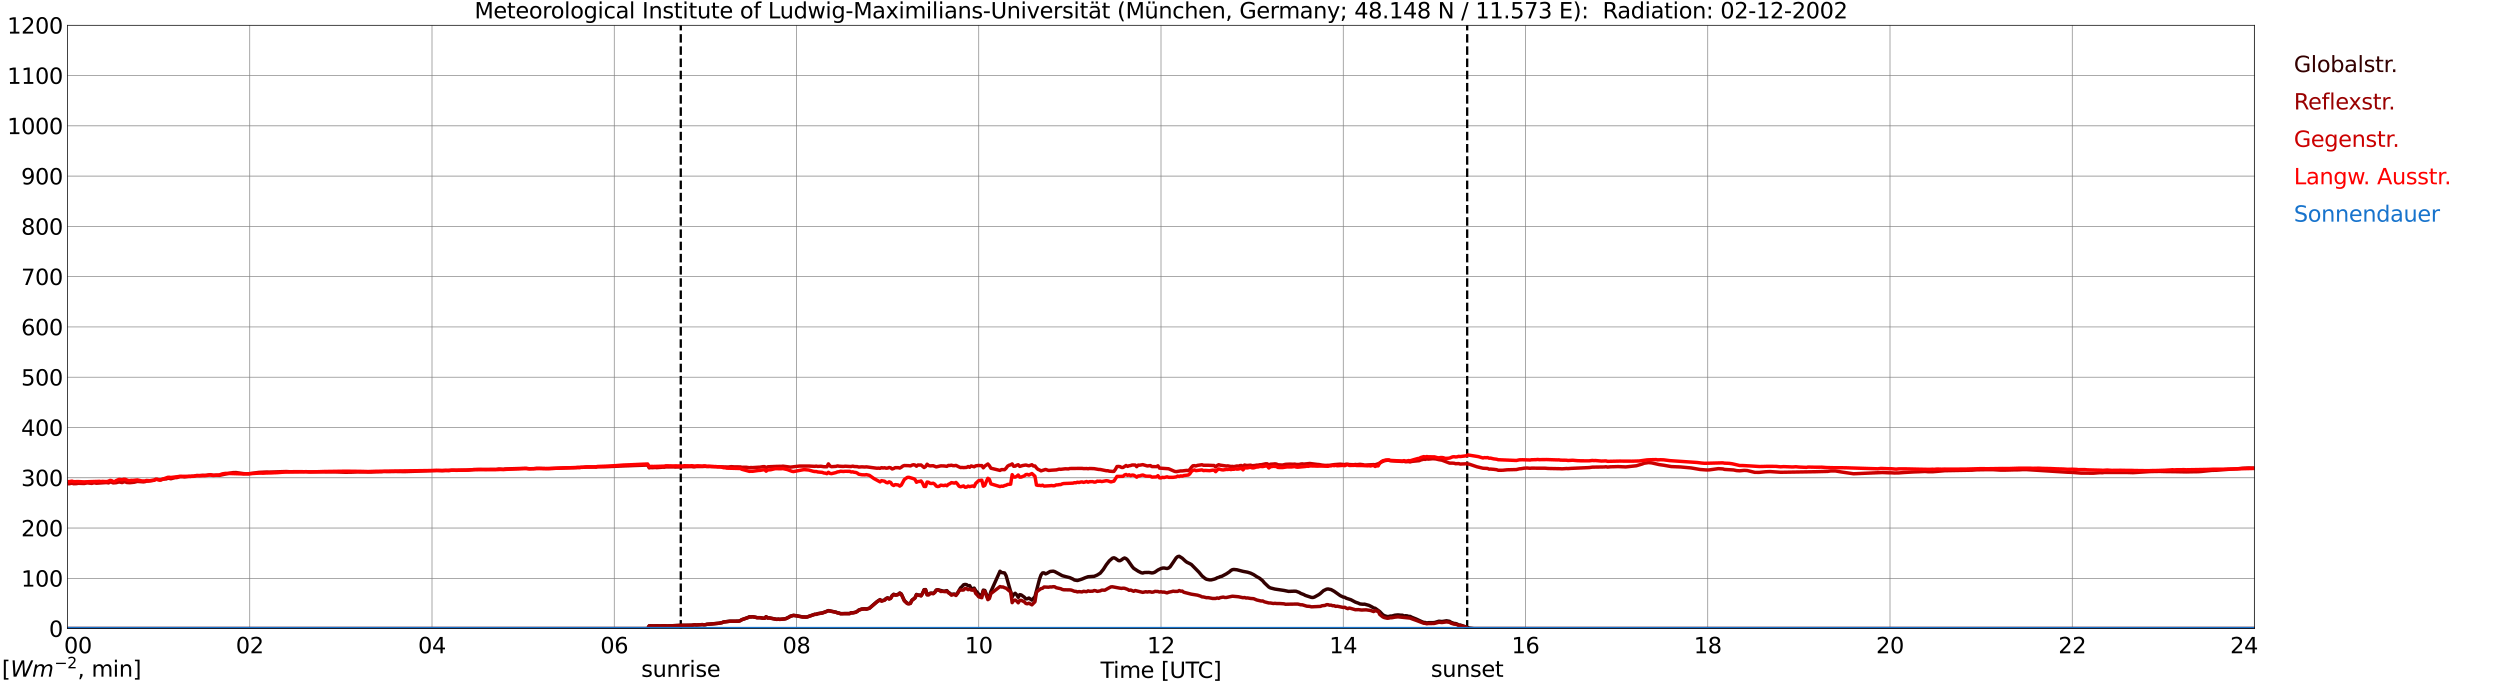 <?xml version="1.0" encoding="utf-8" standalone="no"?>
<!DOCTYPE svg PUBLIC "-//W3C//DTD SVG 1.1//EN"
  "http://www.w3.org/Graphics/SVG/1.1/DTD/svg11.dtd">
<svg xmlns:xlink="http://www.w3.org/1999/xlink" width="1085.4pt" height="296.64pt" viewBox="0 0 1085.4 296.64" xmlns="http://www.w3.org/2000/svg" version="1.1">
 <defs>
  <style type="text/css">*{stroke-linejoin: round; stroke-linecap: butt}</style>
 </defs>
 <g id="figure_1">
  <g id="patch_1">
   <path d="M 0 296.64 
L 1085.4 296.64 
L 1085.4 0 
L 0 0 
z
" style="fill: #ffffff"/>
  </g>
  <g id="axes_1">
   <g id="patch_2">
    <path d="M 29.306 272.909 
L 978.814 272.909 
L 978.814 10.976 
L 29.306 10.976 
z
" style="fill: #ffffff"/>
   </g>
   <g id="patch_3">
    <path d="M 978.814 272.909 
L 978.814 272.909 
L 978.814 10.976 
L 978.814 10.976 
z
" clip-path="url(#pae4012592e)" style="fill: #d3d3d3; opacity: 0.25; stroke: #d3d3d3; stroke-linejoin: miter"/>
   </g>
   <g id="matplotlib.axis_1">
    <g id="xtick_1">
     <g id="line2d_1">
      <path d="M 29.306 272.909 
L 29.306 10.976 
" clip-path="url(#pae4012592e)" style="fill: none; stroke: #808080; stroke-width: 0.3; stroke-linecap: square"/>
     </g>
     <g id="line2d_2"/>
     <g id="text_1">
      <!--    00 -->
      <g transform="translate(18.733 283.627) scale(0.095 -0.095)">
       <defs>
        <path id="DejaVuSans-20" transform="scale(0.016)"/>
        <path id="DejaVuSans-30" d="M 2034 4250 
Q 1547 4250 1301 3770 
Q 1056 3291 1056 2328 
Q 1056 1369 1301 889 
Q 1547 409 2034 409 
Q 2525 409 2770 889 
Q 3016 1369 3016 2328 
Q 3016 3291 2770 3770 
Q 2525 4250 2034 4250 
z
M 2034 4750 
Q 2819 4750 3233 4129 
Q 3647 3509 3647 2328 
Q 3647 1150 3233 529 
Q 2819 -91 2034 -91 
Q 1250 -91 836 529 
Q 422 1150 422 2328 
Q 422 3509 836 4129 
Q 1250 4750 2034 4750 
z
" transform="scale(0.016)"/>
       </defs>
       <use xlink:href="#DejaVuSans-20"/>
       <use xlink:href="#DejaVuSans-20" transform="translate(31.787 0)"/>
       <use xlink:href="#DejaVuSans-20" transform="translate(63.574 0)"/>
       <use xlink:href="#DejaVuSans-30" transform="translate(95.361 0)"/>
       <use xlink:href="#DejaVuSans-30" transform="translate(158.984 0)"/>
      </g>
     </g>
    </g>
    <g id="xtick_2">
     <g id="line2d_3">
      <path d="M 108.431 272.909 
L 108.431 10.976 
" clip-path="url(#pae4012592e)" style="fill: none; stroke: #808080; stroke-width: 0.3; stroke-linecap: square"/>
     </g>
     <g id="line2d_4"/>
     <g id="text_2">
      <!-- 02 -->
      <g transform="translate(102.387 283.627) scale(0.095 -0.095)">
       <defs>
        <path id="DejaVuSans-32" d="M 1228 531 
L 3431 531 
L 3431 0 
L 469 0 
L 469 531 
Q 828 903 1448 1529 
Q 2069 2156 2228 2338 
Q 2531 2678 2651 2914 
Q 2772 3150 2772 3378 
Q 2772 3750 2511 3984 
Q 2250 4219 1831 4219 
Q 1534 4219 1204 4116 
Q 875 4013 500 3803 
L 500 4441 
Q 881 4594 1212 4672 
Q 1544 4750 1819 4750 
Q 2544 4750 2975 4387 
Q 3406 4025 3406 3419 
Q 3406 3131 3298 2873 
Q 3191 2616 2906 2266 
Q 2828 2175 2409 1742 
Q 1991 1309 1228 531 
z
" transform="scale(0.016)"/>
       </defs>
       <use xlink:href="#DejaVuSans-30"/>
       <use xlink:href="#DejaVuSans-32" transform="translate(63.623 0)"/>
      </g>
     </g>
    </g>
    <g id="xtick_3">
     <g id="line2d_5">
      <path d="M 187.557 272.909 
L 187.557 10.976 
" clip-path="url(#pae4012592e)" style="fill: none; stroke: #808080; stroke-width: 0.3; stroke-linecap: square"/>
     </g>
     <g id="line2d_6"/>
     <g id="text_3">
      <!-- 04 -->
      <g transform="translate(181.513 283.627) scale(0.095 -0.095)">
       <defs>
        <path id="DejaVuSans-34" d="M 2419 4116 
L 825 1625 
L 2419 1625 
L 2419 4116 
z
M 2253 4666 
L 3047 4666 
L 3047 1625 
L 3713 1625 
L 3713 1100 
L 3047 1100 
L 3047 0 
L 2419 0 
L 2419 1100 
L 313 1100 
L 313 1709 
L 2253 4666 
z
" transform="scale(0.016)"/>
       </defs>
       <use xlink:href="#DejaVuSans-30"/>
       <use xlink:href="#DejaVuSans-34" transform="translate(63.623 0)"/>
      </g>
     </g>
    </g>
    <g id="xtick_4">
     <g id="line2d_7">
      <path d="M 266.683 272.909 
L 266.683 10.976 
" clip-path="url(#pae4012592e)" style="fill: none; stroke: #808080; stroke-width: 0.3; stroke-linecap: square"/>
     </g>
     <g id="line2d_8"/>
     <g id="text_4">
      <!-- 06 -->
      <g transform="translate(260.638 283.627) scale(0.095 -0.095)">
       <defs>
        <path id="DejaVuSans-36" d="M 2113 2584 
Q 1688 2584 1439 2293 
Q 1191 2003 1191 1497 
Q 1191 994 1439 701 
Q 1688 409 2113 409 
Q 2538 409 2786 701 
Q 3034 994 3034 1497 
Q 3034 2003 2786 2293 
Q 2538 2584 2113 2584 
z
M 3366 4563 
L 3366 3988 
Q 3128 4100 2886 4159 
Q 2644 4219 2406 4219 
Q 1781 4219 1451 3797 
Q 1122 3375 1075 2522 
Q 1259 2794 1537 2939 
Q 1816 3084 2150 3084 
Q 2853 3084 3261 2657 
Q 3669 2231 3669 1497 
Q 3669 778 3244 343 
Q 2819 -91 2113 -91 
Q 1303 -91 875 529 
Q 447 1150 447 2328 
Q 447 3434 972 4092 
Q 1497 4750 2381 4750 
Q 2619 4750 2861 4703 
Q 3103 4656 3366 4563 
z
" transform="scale(0.016)"/>
       </defs>
       <use xlink:href="#DejaVuSans-30"/>
       <use xlink:href="#DejaVuSans-36" transform="translate(63.623 0)"/>
      </g>
     </g>
    </g>
    <g id="xtick_5">
     <g id="line2d_9">
      <path d="M 345.808 272.909 
L 345.808 10.976 
" clip-path="url(#pae4012592e)" style="fill: none; stroke: #808080; stroke-width: 0.3; stroke-linecap: square"/>
     </g>
     <g id="line2d_10"/>
     <g id="text_5">
      <!-- 08 -->
      <g transform="translate(339.764 283.627) scale(0.095 -0.095)">
       <defs>
        <path id="DejaVuSans-38" d="M 2034 2216 
Q 1584 2216 1326 1975 
Q 1069 1734 1069 1313 
Q 1069 891 1326 650 
Q 1584 409 2034 409 
Q 2484 409 2743 651 
Q 3003 894 3003 1313 
Q 3003 1734 2745 1975 
Q 2488 2216 2034 2216 
z
M 1403 2484 
Q 997 2584 770 2862 
Q 544 3141 544 3541 
Q 544 4100 942 4425 
Q 1341 4750 2034 4750 
Q 2731 4750 3128 4425 
Q 3525 4100 3525 3541 
Q 3525 3141 3298 2862 
Q 3072 2584 2669 2484 
Q 3125 2378 3379 2068 
Q 3634 1759 3634 1313 
Q 3634 634 3220 271 
Q 2806 -91 2034 -91 
Q 1263 -91 848 271 
Q 434 634 434 1313 
Q 434 1759 690 2068 
Q 947 2378 1403 2484 
z
M 1172 3481 
Q 1172 3119 1398 2916 
Q 1625 2713 2034 2713 
Q 2441 2713 2670 2916 
Q 2900 3119 2900 3481 
Q 2900 3844 2670 4047 
Q 2441 4250 2034 4250 
Q 1625 4250 1398 4047 
Q 1172 3844 1172 3481 
z
" transform="scale(0.016)"/>
       </defs>
       <use xlink:href="#DejaVuSans-30"/>
       <use xlink:href="#DejaVuSans-38" transform="translate(63.623 0)"/>
      </g>
     </g>
    </g>
    <g id="xtick_6">
     <g id="line2d_11">
      <path d="M 424.934 272.909 
L 424.934 10.976 
" clip-path="url(#pae4012592e)" style="fill: none; stroke: #808080; stroke-width: 0.3; stroke-linecap: square"/>
     </g>
     <g id="line2d_12"/>
     <g id="text_6">
      <!-- 10 -->
      <g transform="translate(418.89 283.627) scale(0.095 -0.095)">
       <defs>
        <path id="DejaVuSans-31" d="M 794 531 
L 1825 531 
L 1825 4091 
L 703 3866 
L 703 4441 
L 1819 4666 
L 2450 4666 
L 2450 531 
L 3481 531 
L 3481 0 
L 794 0 
L 794 531 
z
" transform="scale(0.016)"/>
       </defs>
       <use xlink:href="#DejaVuSans-31"/>
       <use xlink:href="#DejaVuSans-30" transform="translate(63.623 0)"/>
      </g>
     </g>
    </g>
    <g id="xtick_7">
     <g id="line2d_13">
      <path d="M 504.06 272.909 
L 504.06 10.976 
" clip-path="url(#pae4012592e)" style="fill: none; stroke: #808080; stroke-width: 0.3; stroke-linecap: square"/>
     </g>
     <g id="line2d_14"/>
     <g id="text_7">
      <!-- 12 -->
      <g transform="translate(498.015 283.627) scale(0.095 -0.095)">
       <use xlink:href="#DejaVuSans-31"/>
       <use xlink:href="#DejaVuSans-32" transform="translate(63.623 0)"/>
      </g>
     </g>
    </g>
    <g id="xtick_8">
     <g id="line2d_15">
      <path d="M 583.185 272.909 
L 583.185 10.976 
" clip-path="url(#pae4012592e)" style="fill: none; stroke: #808080; stroke-width: 0.3; stroke-linecap: square"/>
     </g>
     <g id="line2d_16"/>
     <g id="text_8">
      <!-- 14 -->
      <g transform="translate(577.141 283.627) scale(0.095 -0.095)">
       <use xlink:href="#DejaVuSans-31"/>
       <use xlink:href="#DejaVuSans-34" transform="translate(63.623 0)"/>
      </g>
     </g>
    </g>
    <g id="xtick_9">
     <g id="line2d_17">
      <path d="M 662.311 272.909 
L 662.311 10.976 
" clip-path="url(#pae4012592e)" style="fill: none; stroke: #808080; stroke-width: 0.3; stroke-linecap: square"/>
     </g>
     <g id="line2d_18"/>
     <g id="text_9">
      <!-- 16 -->
      <g transform="translate(656.267 283.627) scale(0.095 -0.095)">
       <use xlink:href="#DejaVuSans-31"/>
       <use xlink:href="#DejaVuSans-36" transform="translate(63.623 0)"/>
      </g>
     </g>
    </g>
    <g id="xtick_10">
     <g id="line2d_19">
      <path d="M 741.437 272.909 
L 741.437 10.976 
" clip-path="url(#pae4012592e)" style="fill: none; stroke: #808080; stroke-width: 0.3; stroke-linecap: square"/>
     </g>
     <g id="line2d_20"/>
     <g id="text_10">
      <!-- 18 -->
      <g transform="translate(735.392 283.627) scale(0.095 -0.095)">
       <use xlink:href="#DejaVuSans-31"/>
       <use xlink:href="#DejaVuSans-38" transform="translate(63.623 0)"/>
      </g>
     </g>
    </g>
    <g id="xtick_11">
     <g id="line2d_21">
      <path d="M 820.562 272.909 
L 820.562 10.976 
" clip-path="url(#pae4012592e)" style="fill: none; stroke: #808080; stroke-width: 0.3; stroke-linecap: square"/>
     </g>
     <g id="line2d_22"/>
     <g id="text_11">
      <!-- 20 -->
      <g transform="translate(814.518 283.627) scale(0.095 -0.095)">
       <use xlink:href="#DejaVuSans-32"/>
       <use xlink:href="#DejaVuSans-30" transform="translate(63.623 0)"/>
      </g>
     </g>
    </g>
    <g id="xtick_12">
     <g id="line2d_23">
      <path d="M 899.688 272.909 
L 899.688 10.976 
" clip-path="url(#pae4012592e)" style="fill: none; stroke: #808080; stroke-width: 0.3; stroke-linecap: square"/>
     </g>
     <g id="line2d_24"/>
     <g id="text_12">
      <!-- 22 -->
      <g transform="translate(893.644 283.627) scale(0.095 -0.095)">
       <use xlink:href="#DejaVuSans-32"/>
       <use xlink:href="#DejaVuSans-32" transform="translate(63.623 0)"/>
      </g>
     </g>
    </g>
    <g id="xtick_13">
     <g id="line2d_25">
      <path d="M 978.814 272.909 
L 978.814 10.976 
" clip-path="url(#pae4012592e)" style="fill: none; stroke: #808080; stroke-width: 0.3; stroke-linecap: square"/>
     </g>
     <g id="line2d_26"/>
     <g id="text_13">
      <!-- 24    -->
      <g transform="translate(968.241 283.627) scale(0.095 -0.095)">
       <use xlink:href="#DejaVuSans-32"/>
       <use xlink:href="#DejaVuSans-34" transform="translate(63.623 0)"/>
       <use xlink:href="#DejaVuSans-20" transform="translate(127.246 0)"/>
       <use xlink:href="#DejaVuSans-20" transform="translate(159.033 0)"/>
       <use xlink:href="#DejaVuSans-20" transform="translate(190.82 0)"/>
      </g>
     </g>
    </g>
    <g id="text_14">
     <!-- Time [UTC] -->
     <g transform="translate(477.806 294.322) scale(0.095 -0.095)">
      <defs>
       <path id="DejaVuSans-54" d="M -19 4666 
L 3928 4666 
L 3928 4134 
L 2272 4134 
L 2272 0 
L 1638 0 
L 1638 4134 
L -19 4134 
L -19 4666 
z
" transform="scale(0.016)"/>
       <path id="DejaVuSans-69" d="M 603 3500 
L 1178 3500 
L 1178 0 
L 603 0 
L 603 3500 
z
M 603 4863 
L 1178 4863 
L 1178 4134 
L 603 4134 
L 603 4863 
z
" transform="scale(0.016)"/>
       <path id="DejaVuSans-6d" d="M 3328 2828 
Q 3544 3216 3844 3400 
Q 4144 3584 4550 3584 
Q 5097 3584 5394 3201 
Q 5691 2819 5691 2113 
L 5691 0 
L 5113 0 
L 5113 2094 
Q 5113 2597 4934 2840 
Q 4756 3084 4391 3084 
Q 3944 3084 3684 2787 
Q 3425 2491 3425 1978 
L 3425 0 
L 2847 0 
L 2847 2094 
Q 2847 2600 2669 2842 
Q 2491 3084 2119 3084 
Q 1678 3084 1418 2786 
Q 1159 2488 1159 1978 
L 1159 0 
L 581 0 
L 581 3500 
L 1159 3500 
L 1159 2956 
Q 1356 3278 1631 3431 
Q 1906 3584 2284 3584 
Q 2666 3584 2933 3390 
Q 3200 3197 3328 2828 
z
" transform="scale(0.016)"/>
       <path id="DejaVuSans-65" d="M 3597 1894 
L 3597 1613 
L 953 1613 
Q 991 1019 1311 708 
Q 1631 397 2203 397 
Q 2534 397 2845 478 
Q 3156 559 3463 722 
L 3463 178 
Q 3153 47 2828 -22 
Q 2503 -91 2169 -91 
Q 1331 -91 842 396 
Q 353 884 353 1716 
Q 353 2575 817 3079 
Q 1281 3584 2069 3584 
Q 2775 3584 3186 3129 
Q 3597 2675 3597 1894 
z
M 3022 2063 
Q 3016 2534 2758 2815 
Q 2500 3097 2075 3097 
Q 1594 3097 1305 2825 
Q 1016 2553 972 2059 
L 3022 2063 
z
" transform="scale(0.016)"/>
       <path id="DejaVuSans-5b" d="M 550 4863 
L 1875 4863 
L 1875 4416 
L 1125 4416 
L 1125 -397 
L 1875 -397 
L 1875 -844 
L 550 -844 
L 550 4863 
z
" transform="scale(0.016)"/>
       <path id="DejaVuSans-55" d="M 556 4666 
L 1191 4666 
L 1191 1831 
Q 1191 1081 1462 751 
Q 1734 422 2344 422 
Q 2950 422 3222 751 
Q 3494 1081 3494 1831 
L 3494 4666 
L 4128 4666 
L 4128 1753 
Q 4128 841 3676 375 
Q 3225 -91 2344 -91 
Q 1459 -91 1007 375 
Q 556 841 556 1753 
L 556 4666 
z
" transform="scale(0.016)"/>
       <path id="DejaVuSans-43" d="M 4122 4306 
L 4122 3641 
Q 3803 3938 3442 4084 
Q 3081 4231 2675 4231 
Q 1875 4231 1450 3742 
Q 1025 3253 1025 2328 
Q 1025 1406 1450 917 
Q 1875 428 2675 428 
Q 3081 428 3442 575 
Q 3803 722 4122 1019 
L 4122 359 
Q 3791 134 3420 21 
Q 3050 -91 2638 -91 
Q 1578 -91 968 557 
Q 359 1206 359 2328 
Q 359 3453 968 4101 
Q 1578 4750 2638 4750 
Q 3056 4750 3426 4639 
Q 3797 4528 4122 4306 
z
" transform="scale(0.016)"/>
       <path id="DejaVuSans-5d" d="M 1947 4863 
L 1947 -844 
L 622 -844 
L 622 -397 
L 1369 -397 
L 1369 4416 
L 622 4416 
L 622 4863 
L 1947 4863 
z
" transform="scale(0.016)"/>
      </defs>
      <use xlink:href="#DejaVuSans-54"/>
      <use xlink:href="#DejaVuSans-69" transform="translate(57.959 0)"/>
      <use xlink:href="#DejaVuSans-6d" transform="translate(85.742 0)"/>
      <use xlink:href="#DejaVuSans-65" transform="translate(183.154 0)"/>
      <use xlink:href="#DejaVuSans-20" transform="translate(244.678 0)"/>
      <use xlink:href="#DejaVuSans-5b" transform="translate(276.465 0)"/>
      <use xlink:href="#DejaVuSans-55" transform="translate(315.479 0)"/>
      <use xlink:href="#DejaVuSans-54" transform="translate(388.672 0)"/>
      <use xlink:href="#DejaVuSans-43" transform="translate(443.881 0)"/>
      <use xlink:href="#DejaVuSans-5d" transform="translate(513.705 0)"/>
     </g>
    </g>
   </g>
   <g id="matplotlib.axis_2">
    <g id="ytick_1">
     <g id="line2d_27">
      <path d="M 29.306 272.909 
L 978.814 272.909 
" clip-path="url(#pae4012592e)" style="fill: none; stroke: #808080; stroke-width: 0.3; stroke-linecap: square"/>
     </g>
     <g id="line2d_28"/>
     <g id="text_15">
      <!-- 0 -->
      <g transform="translate(21.261 276.518) scale(0.095 -0.095)">
       <use xlink:href="#DejaVuSans-30"/>
      </g>
     </g>
    </g>
    <g id="ytick_2">
     <g id="line2d_29">
      <path d="M 29.306 251.081 
L 978.814 251.081 
" clip-path="url(#pae4012592e)" style="fill: none; stroke: #808080; stroke-width: 0.3; stroke-linecap: square"/>
     </g>
     <g id="line2d_30"/>
     <g id="text_16">
      <!-- 100 -->
      <g transform="translate(9.173 254.69) scale(0.095 -0.095)">
       <use xlink:href="#DejaVuSans-31"/>
       <use xlink:href="#DejaVuSans-30" transform="translate(63.623 0)"/>
       <use xlink:href="#DejaVuSans-30" transform="translate(127.246 0)"/>
      </g>
     </g>
    </g>
    <g id="ytick_3">
     <g id="line2d_31">
      <path d="M 29.306 229.253 
L 978.814 229.253 
" clip-path="url(#pae4012592e)" style="fill: none; stroke: #808080; stroke-width: 0.3; stroke-linecap: square"/>
     </g>
     <g id="line2d_32"/>
     <g id="text_17">
      <!-- 200 -->
      <g transform="translate(9.173 232.863) scale(0.095 -0.095)">
       <use xlink:href="#DejaVuSans-32"/>
       <use xlink:href="#DejaVuSans-30" transform="translate(63.623 0)"/>
       <use xlink:href="#DejaVuSans-30" transform="translate(127.246 0)"/>
      </g>
     </g>
    </g>
    <g id="ytick_4">
     <g id="line2d_33">
      <path d="M 29.306 207.426 
L 978.814 207.426 
" clip-path="url(#pae4012592e)" style="fill: none; stroke: #808080; stroke-width: 0.3; stroke-linecap: square"/>
     </g>
     <g id="line2d_34"/>
     <g id="text_18">
      <!-- 300 -->
      <g transform="translate(9.173 211.035) scale(0.095 -0.095)">
       <defs>
        <path id="DejaVuSans-33" d="M 2597 2516 
Q 3050 2419 3304 2112 
Q 3559 1806 3559 1356 
Q 3559 666 3084 287 
Q 2609 -91 1734 -91 
Q 1441 -91 1130 -33 
Q 819 25 488 141 
L 488 750 
Q 750 597 1062 519 
Q 1375 441 1716 441 
Q 2309 441 2620 675 
Q 2931 909 2931 1356 
Q 2931 1769 2642 2001 
Q 2353 2234 1838 2234 
L 1294 2234 
L 1294 2753 
L 1863 2753 
Q 2328 2753 2575 2939 
Q 2822 3125 2822 3475 
Q 2822 3834 2567 4026 
Q 2313 4219 1838 4219 
Q 1578 4219 1281 4162 
Q 984 4106 628 3988 
L 628 4550 
Q 988 4650 1302 4700 
Q 1616 4750 1894 4750 
Q 2613 4750 3031 4423 
Q 3450 4097 3450 3541 
Q 3450 3153 3228 2886 
Q 3006 2619 2597 2516 
z
" transform="scale(0.016)"/>
       </defs>
       <use xlink:href="#DejaVuSans-33"/>
       <use xlink:href="#DejaVuSans-30" transform="translate(63.623 0)"/>
       <use xlink:href="#DejaVuSans-30" transform="translate(127.246 0)"/>
      </g>
     </g>
    </g>
    <g id="ytick_5">
     <g id="line2d_35">
      <path d="M 29.306 185.598 
L 978.814 185.598 
" clip-path="url(#pae4012592e)" style="fill: none; stroke: #808080; stroke-width: 0.3; stroke-linecap: square"/>
     </g>
     <g id="line2d_36"/>
     <g id="text_19">
      <!-- 400 -->
      <g transform="translate(9.173 189.207) scale(0.095 -0.095)">
       <use xlink:href="#DejaVuSans-34"/>
       <use xlink:href="#DejaVuSans-30" transform="translate(63.623 0)"/>
       <use xlink:href="#DejaVuSans-30" transform="translate(127.246 0)"/>
      </g>
     </g>
    </g>
    <g id="ytick_6">
     <g id="line2d_37">
      <path d="M 29.306 163.77 
L 978.814 163.77 
" clip-path="url(#pae4012592e)" style="fill: none; stroke: #808080; stroke-width: 0.3; stroke-linecap: square"/>
     </g>
     <g id="line2d_38"/>
     <g id="text_20">
      <!-- 500 -->
      <g transform="translate(9.173 167.379) scale(0.095 -0.095)">
       <defs>
        <path id="DejaVuSans-35" d="M 691 4666 
L 3169 4666 
L 3169 4134 
L 1269 4134 
L 1269 2991 
Q 1406 3038 1543 3061 
Q 1681 3084 1819 3084 
Q 2600 3084 3056 2656 
Q 3513 2228 3513 1497 
Q 3513 744 3044 326 
Q 2575 -91 1722 -91 
Q 1428 -91 1123 -41 
Q 819 9 494 109 
L 494 744 
Q 775 591 1075 516 
Q 1375 441 1709 441 
Q 2250 441 2565 725 
Q 2881 1009 2881 1497 
Q 2881 1984 2565 2268 
Q 2250 2553 1709 2553 
Q 1456 2553 1204 2497 
Q 953 2441 691 2322 
L 691 4666 
z
" transform="scale(0.016)"/>
       </defs>
       <use xlink:href="#DejaVuSans-35"/>
       <use xlink:href="#DejaVuSans-30" transform="translate(63.623 0)"/>
       <use xlink:href="#DejaVuSans-30" transform="translate(127.246 0)"/>
      </g>
     </g>
    </g>
    <g id="ytick_7">
     <g id="line2d_39">
      <path d="M 29.306 141.942 
L 978.814 141.942 
" clip-path="url(#pae4012592e)" style="fill: none; stroke: #808080; stroke-width: 0.3; stroke-linecap: square"/>
     </g>
     <g id="line2d_40"/>
     <g id="text_21">
      <!-- 600 -->
      <g transform="translate(9.173 145.551) scale(0.095 -0.095)">
       <use xlink:href="#DejaVuSans-36"/>
       <use xlink:href="#DejaVuSans-30" transform="translate(63.623 0)"/>
       <use xlink:href="#DejaVuSans-30" transform="translate(127.246 0)"/>
      </g>
     </g>
    </g>
    <g id="ytick_8">
     <g id="line2d_41">
      <path d="M 29.306 120.114 
L 978.814 120.114 
" clip-path="url(#pae4012592e)" style="fill: none; stroke: #808080; stroke-width: 0.3; stroke-linecap: square"/>
     </g>
     <g id="line2d_42"/>
     <g id="text_22">
      <!-- 700 -->
      <g transform="translate(9.173 123.724) scale(0.095 -0.095)">
       <defs>
        <path id="DejaVuSans-37" d="M 525 4666 
L 3525 4666 
L 3525 4397 
L 1831 0 
L 1172 0 
L 2766 4134 
L 525 4134 
L 525 4666 
z
" transform="scale(0.016)"/>
       </defs>
       <use xlink:href="#DejaVuSans-37"/>
       <use xlink:href="#DejaVuSans-30" transform="translate(63.623 0)"/>
       <use xlink:href="#DejaVuSans-30" transform="translate(127.246 0)"/>
      </g>
     </g>
    </g>
    <g id="ytick_9">
     <g id="line2d_43">
      <path d="M 29.306 98.287 
L 978.814 98.287 
" clip-path="url(#pae4012592e)" style="fill: none; stroke: #808080; stroke-width: 0.3; stroke-linecap: square"/>
     </g>
     <g id="line2d_44"/>
     <g id="text_23">
      <!-- 800 -->
      <g transform="translate(9.173 101.896) scale(0.095 -0.095)">
       <use xlink:href="#DejaVuSans-38"/>
       <use xlink:href="#DejaVuSans-30" transform="translate(63.623 0)"/>
       <use xlink:href="#DejaVuSans-30" transform="translate(127.246 0)"/>
      </g>
     </g>
    </g>
    <g id="ytick_10">
     <g id="line2d_45">
      <path d="M 29.306 76.459 
L 978.814 76.459 
" clip-path="url(#pae4012592e)" style="fill: none; stroke: #808080; stroke-width: 0.3; stroke-linecap: square"/>
     </g>
     <g id="line2d_46"/>
     <g id="text_24">
      <!-- 900 -->
      <g transform="translate(9.173 80.068) scale(0.095 -0.095)">
       <defs>
        <path id="DejaVuSans-39" d="M 703 97 
L 703 672 
Q 941 559 1184 500 
Q 1428 441 1663 441 
Q 2288 441 2617 861 
Q 2947 1281 2994 2138 
Q 2813 1869 2534 1725 
Q 2256 1581 1919 1581 
Q 1219 1581 811 2004 
Q 403 2428 403 3163 
Q 403 3881 828 4315 
Q 1253 4750 1959 4750 
Q 2769 4750 3195 4129 
Q 3622 3509 3622 2328 
Q 3622 1225 3098 567 
Q 2575 -91 1691 -91 
Q 1453 -91 1209 -44 
Q 966 3 703 97 
z
M 1959 2075 
Q 2384 2075 2632 2365 
Q 2881 2656 2881 3163 
Q 2881 3666 2632 3958 
Q 2384 4250 1959 4250 
Q 1534 4250 1286 3958 
Q 1038 3666 1038 3163 
Q 1038 2656 1286 2365 
Q 1534 2075 1959 2075 
z
" transform="scale(0.016)"/>
       </defs>
       <use xlink:href="#DejaVuSans-39"/>
       <use xlink:href="#DejaVuSans-30" transform="translate(63.623 0)"/>
       <use xlink:href="#DejaVuSans-30" transform="translate(127.246 0)"/>
      </g>
     </g>
    </g>
    <g id="ytick_11">
     <g id="line2d_47">
      <path d="M 29.306 54.631 
L 978.814 54.631 
" clip-path="url(#pae4012592e)" style="fill: none; stroke: #808080; stroke-width: 0.3; stroke-linecap: square"/>
     </g>
     <g id="line2d_48"/>
     <g id="text_25">
      <!-- 1000 -->
      <g transform="translate(3.128 58.24) scale(0.095 -0.095)">
       <use xlink:href="#DejaVuSans-31"/>
       <use xlink:href="#DejaVuSans-30" transform="translate(63.623 0)"/>
       <use xlink:href="#DejaVuSans-30" transform="translate(127.246 0)"/>
       <use xlink:href="#DejaVuSans-30" transform="translate(190.869 0)"/>
      </g>
     </g>
    </g>
    <g id="ytick_12">
     <g id="line2d_49">
      <path d="M 29.306 32.803 
L 978.814 32.803 
" clip-path="url(#pae4012592e)" style="fill: none; stroke: #808080; stroke-width: 0.3; stroke-linecap: square"/>
     </g>
     <g id="line2d_50"/>
     <g id="text_26">
      <!-- 1100 -->
      <g transform="translate(3.128 36.413) scale(0.095 -0.095)">
       <use xlink:href="#DejaVuSans-31"/>
       <use xlink:href="#DejaVuSans-31" transform="translate(63.623 0)"/>
       <use xlink:href="#DejaVuSans-30" transform="translate(127.246 0)"/>
       <use xlink:href="#DejaVuSans-30" transform="translate(190.869 0)"/>
      </g>
     </g>
    </g>
    <g id="ytick_13">
     <g id="line2d_51">
      <path d="M 29.306 10.976 
L 978.814 10.976 
" clip-path="url(#pae4012592e)" style="fill: none; stroke: #808080; stroke-width: 0.3; stroke-linecap: square"/>
     </g>
     <g id="line2d_52"/>
     <g id="text_27">
      <!-- 1200 -->
      <g transform="translate(3.128 14.585) scale(0.095 -0.095)">
       <use xlink:href="#DejaVuSans-31"/>
       <use xlink:href="#DejaVuSans-32" transform="translate(63.623 0)"/>
       <use xlink:href="#DejaVuSans-30" transform="translate(127.246 0)"/>
       <use xlink:href="#DejaVuSans-30" transform="translate(190.869 0)"/>
      </g>
     </g>
    </g>
   </g>
   <g id="line2d_53">
    <path d="M 295.564 272.909 
L 295.564 10.976 
" clip-path="url(#pae4012592e)" style="fill: none; stroke-dasharray: 3.7,1.6; stroke-dashoffset: 0; stroke: #000000"/>
   </g>
   <g id="line2d_54">
    <path d="M 636.991 272.909 
L 636.991 10.976 
" clip-path="url(#pae4012592e)" style="fill: none; stroke-dasharray: 3.7,1.6; stroke-dashoffset: 0; stroke: #000000"/>
   </g>
   <g id="line2d_55">
    <path d="M 29.306 272.909 
L 281.189 272.909 
L 281.849 271.721 
L 283.827 271.767 
L 285.145 271.721 
L 286.464 271.767 
L 288.442 271.676 
L 289.761 271.767 
L 293.717 271.584 
L 295.696 271.492 
L 297.014 271.492 
L 300.311 271.446 
L 301.63 271.263 
L 302.289 271.355 
L 304.927 271.171 
L 305.586 271.263 
L 306.246 271.217 
L 306.905 271.034 
L 308.224 270.942 
L 312.18 270.578 
L 313.499 270.303 
L 314.158 270.028 
L 316.796 269.707 
L 318.114 269.707 
L 320.752 269.661 
L 321.411 269.434 
L 322.071 269.021 
L 323.39 268.563 
L 324.708 268.107 
L 325.368 267.786 
L 326.027 267.832 
L 326.686 267.74 
L 328.005 267.969 
L 328.665 268.153 
L 329.983 268.153 
L 331.302 268.38 
L 331.961 268.38 
L 332.621 267.74 
L 333.28 268.288 
L 333.94 268.244 
L 337.236 268.884 
L 337.896 268.792 
L 338.555 268.884 
L 340.533 268.7 
L 341.193 268.563 
L 342.512 267.923 
L 343.171 267.511 
L 344.49 267.144 
L 345.808 267.327 
L 348.446 267.832 
L 349.765 267.878 
L 350.424 267.832 
L 353.721 266.688 
L 354.38 266.688 
L 355.04 266.413 
L 357.018 266.092 
L 358.337 265.636 
L 359.655 265.086 
L 362.952 265.771 
L 363.612 266.046 
L 364.271 266.138 
L 364.93 266.413 
L 366.909 266.367 
L 368.887 266.367 
L 369.546 266 
L 370.206 266.046 
L 371.524 265.771 
L 372.184 265.407 
L 372.843 264.857 
L 374.162 264.4 
L 375.481 264.309 
L 376.14 264.4 
L 377.459 264.034 
L 380.756 261.196 
L 382.074 260.327 
L 382.734 260.875 
L 384.053 260.465 
L 384.712 259.823 
L 385.371 259.548 
L 386.031 259.961 
L 386.69 259.686 
L 387.349 258.542 
L 388.009 257.994 
L 388.668 258.267 
L 389.328 258.221 
L 389.987 257.994 
L 390.646 257.444 
L 391.306 257.856 
L 392.624 260.738 
L 393.943 261.973 
L 394.603 262.065 
L 395.262 261.881 
L 395.921 260.556 
L 397.24 259.548 
L 397.899 258.083 
L 398.559 258.313 
L 399.218 258.358 
L 399.878 258.588 
L 400.537 257.581 
L 401.196 256.025 
L 401.856 255.979 
L 402.515 258.129 
L 403.175 258.129 
L 403.834 257.536 
L 404.493 257.49 
L 405.153 257.627 
L 405.812 257.123 
L 406.471 256.163 
L 407.131 256.025 
L 409.768 256.71 
L 411.087 256.438 
L 411.746 257.169 
L 412.406 257.581 
L 413.065 258.175 
L 413.725 257.948 
L 414.384 257.902 
L 415.043 258.313 
L 415.703 257.49 
L 417.022 255.248 
L 417.681 254.652 
L 418.34 253.875 
L 419 253.737 
L 419.659 253.829 
L 420.318 254.331 
L 420.978 254.24 
L 421.637 255.475 
L 422.297 255.567 
L 422.956 255.34 
L 423.615 256.483 
L 424.275 257.123 
L 424.934 258.038 
L 425.593 258.358 
L 426.253 258.542 
L 426.912 256.208 
L 427.572 256.346 
L 428.89 259.64 
L 429.55 259.138 
L 430.209 256.802 
L 434.165 248.016 
L 434.825 248.566 
L 436.144 248.75 
L 436.803 249.939 
L 438.781 256.848 
L 439.44 259.184 
L 440.1 258.038 
L 440.759 257.581 
L 441.419 258.267 
L 442.078 259.319 
L 442.737 258.175 
L 443.397 258.313 
L 444.716 259.273 
L 445.375 260.006 
L 446.034 259.961 
L 446.694 259.64 
L 448.012 260.554 
L 449.331 259.046 
L 451.309 251.45 
L 451.969 249.619 
L 452.628 248.75 
L 453.287 248.704 
L 453.947 249.16 
L 454.606 248.887 
L 455.925 248.108 
L 457.244 247.971 
L 457.903 248.154 
L 461.2 249.939 
L 462.519 250.304 
L 464.497 250.808 
L 465.816 251.404 
L 466.475 251.814 
L 467.794 252.044 
L 469.772 251.404 
L 471.091 250.854 
L 472.409 250.396 
L 473.728 250.304 
L 475.047 250.214 
L 476.366 249.664 
L 477.685 248.842 
L 479.003 247.239 
L 480.322 245.179 
L 481.641 243.487 
L 482.96 242.343 
L 483.619 242.16 
L 484.278 242.435 
L 485.597 243.395 
L 486.256 243.441 
L 486.916 243.075 
L 487.575 242.57 
L 488.235 242.252 
L 488.894 242.527 
L 489.553 243.12 
L 491.532 245.958 
L 492.191 246.735 
L 494.169 248.016 
L 495.488 248.658 
L 496.147 248.796 
L 496.807 248.566 
L 498.785 248.521 
L 500.103 248.75 
L 500.763 248.658 
L 501.422 248.383 
L 502.741 247.469 
L 504.06 246.827 
L 504.719 246.643 
L 505.379 246.598 
L 506.697 246.827 
L 507.357 246.598 
L 508.016 246.096 
L 509.335 244.173 
L 510.654 242.206 
L 511.313 241.656 
L 511.972 241.518 
L 513.291 242.343 
L 514.61 243.579 
L 515.269 244.081 
L 516.588 244.723 
L 517.247 245.089 
L 520.544 248.429 
L 521.863 250.031 
L 523.182 251.129 
L 523.841 251.496 
L 525.16 251.769 
L 525.819 251.769 
L 527.138 251.45 
L 527.797 251.221 
L 528.457 250.854 
L 529.116 250.671 
L 529.776 250.35 
L 530.435 250.214 
L 532.413 249.16 
L 533.732 248.291 
L 534.391 247.696 
L 535.051 247.331 
L 535.71 247.239 
L 537.029 247.377 
L 539.666 248.062 
L 541.644 248.429 
L 542.963 248.842 
L 544.282 249.481 
L 545.601 250.35 
L 546.919 251.083 
L 548.238 252.181 
L 548.898 253.004 
L 550.876 254.881 
L 551.535 255.248 
L 553.513 255.75 
L 557.47 256.346 
L 558.788 256.621 
L 559.448 256.756 
L 562.085 256.665 
L 562.745 256.71 
L 564.063 257.215 
L 564.723 257.627 
L 566.042 258.129 
L 566.701 258.496 
L 569.338 259.365 
L 569.998 259.411 
L 570.657 259.229 
L 572.635 258.129 
L 573.295 257.627 
L 574.613 256.438 
L 575.932 255.796 
L 576.592 255.704 
L 577.91 255.979 
L 579.229 256.71 
L 581.867 258.588 
L 583.185 259.229 
L 583.845 259.319 
L 584.504 259.731 
L 586.482 260.373 
L 588.46 261.425 
L 589.779 261.881 
L 590.439 262.202 
L 591.757 262.34 
L 592.417 262.294 
L 594.395 262.844 
L 595.714 263.529 
L 596.373 263.942 
L 597.032 264.079 
L 599.011 265.498 
L 600.329 266.871 
L 600.989 267.282 
L 602.307 267.694 
L 602.967 267.648 
L 603.626 267.465 
L 604.286 267.465 
L 605.604 267.098 
L 606.923 266.961 
L 608.242 267.098 
L 608.901 267.098 
L 609.561 267.419 
L 610.22 267.327 
L 610.879 267.373 
L 611.539 267.602 
L 612.198 267.602 
L 612.858 267.969 
L 614.836 268.746 
L 617.473 269.982 
L 618.133 270.211 
L 618.792 270.257 
L 619.451 270.486 
L 620.111 270.348 
L 621.429 270.348 
L 622.748 270.303 
L 624.726 269.707 
L 626.045 269.844 
L 628.023 269.523 
L 629.342 269.753 
L 630.001 270.211 
L 631.32 270.669 
L 631.98 270.715 
L 632.639 270.942 
L 633.298 271.355 
L 633.958 271.355 
L 637.914 272.682 
L 639.892 272.909 
L 978.154 272.909 
L 978.154 272.909 
" clip-path="url(#pae4012592e)" style="fill: none; stroke: #330000; stroke-width: 1.5; stroke-linecap: square"/>
   </g>
   <g id="line2d_56">
    <path d="M 29.306 272.909 
L 281.189 272.909 
L 281.849 271.732 
L 283.827 271.778 
L 285.145 271.732 
L 286.464 271.778 
L 288.442 271.686 
L 289.761 271.778 
L 293.717 271.597 
L 295.696 271.505 
L 297.014 271.505 
L 300.311 271.462 
L 301.63 271.28 
L 302.289 271.37 
L 304.927 271.189 
L 305.586 271.28 
L 306.246 271.235 
L 306.905 271.053 
L 308.224 270.962 
L 312.18 270.599 
L 313.499 270.329 
L 314.158 270.056 
L 316.796 269.739 
L 318.114 269.739 
L 320.752 269.694 
L 321.411 269.469 
L 322.071 269.061 
L 323.39 268.607 
L 324.708 268.155 
L 325.368 267.836 
L 326.027 267.882 
L 326.686 267.792 
L 328.005 268.017 
L 328.665 268.198 
L 329.983 268.198 
L 331.302 268.425 
L 331.961 268.425 
L 332.621 267.792 
L 333.28 268.336 
L 333.94 268.29 
L 337.236 268.923 
L 337.896 268.834 
L 338.555 268.923 
L 340.533 268.742 
L 341.193 268.607 
L 342.512 267.974 
L 343.171 267.565 
L 344.49 267.203 
L 345.808 267.384 
L 348.446 267.882 
L 349.765 267.928 
L 350.424 267.882 
L 353.721 266.749 
L 354.38 266.749 
L 355.04 266.478 
L 357.018 266.16 
L 358.337 265.708 
L 359.655 265.164 
L 362.952 265.843 
L 363.612 266.116 
L 364.271 266.205 
L 364.93 266.478 
L 366.909 266.433 
L 368.887 266.433 
L 369.546 266.07 
L 370.206 266.116 
L 371.524 265.843 
L 372.184 265.481 
L 372.843 264.937 
L 374.162 264.483 
L 375.481 264.394 
L 376.14 264.483 
L 377.459 264.121 
L 380.756 261.314 
L 382.074 260.452 
L 382.734 260.995 
L 384.053 260.589 
L 384.712 259.954 
L 385.371 259.681 
L 386.031 260.089 
L 386.69 259.819 
L 387.349 258.686 
L 388.009 258.142 
L 388.668 258.413 
L 389.328 258.369 
L 389.987 258.142 
L 390.646 257.599 
L 391.306 258.007 
L 392.624 260.86 
L 393.943 262.082 
L 394.603 262.174 
L 395.262 261.993 
L 395.921 260.679 
L 397.24 259.681 
L 397.899 258.232 
L 398.559 258.459 
L 399.218 258.505 
L 399.878 258.732 
L 400.537 257.734 
L 401.196 256.193 
L 401.856 256.149 
L 402.515 258.278 
L 403.175 258.278 
L 403.834 257.688 
L 404.493 257.645 
L 405.153 257.78 
L 405.812 257.28 
L 406.471 256.331 
L 407.131 256.108 
L 407.79 256.339 
L 408.45 256.806 
L 409.109 256.726 
L 410.428 256.898 
L 411.087 256.651 
L 411.746 257.378 
L 412.406 257.789 
L 413.065 258.38 
L 413.725 258.162 
L 414.384 258.123 
L 415.043 258.535 
L 415.703 257.701 
L 416.362 256.573 
L 417.022 256.108 
L 417.681 256.2 
L 418.34 256.154 
L 419 255.503 
L 419.659 255.595 
L 420.318 256.014 
L 420.978 255.783 
L 421.637 256.154 
L 422.297 256.248 
L 422.956 255.92 
L 423.615 257.669 
L 424.275 258.302 
L 424.934 259.133 
L 426.253 259.5 
L 426.912 256.619 
L 427.572 256.758 
L 428.89 260.343 
L 429.55 259.884 
L 430.209 257.712 
L 434.165 254.665 
L 434.825 254.851 
L 435.484 254.851 
L 436.144 255.176 
L 436.803 255.364 
L 438.122 256.479 
L 438.781 256.992 
L 439.44 261.641 
L 440.1 260.703 
L 440.759 260.515 
L 441.419 260.958 
L 442.078 261.716 
L 442.737 260.659 
L 443.397 260.633 
L 444.716 261.301 
L 445.375 262.001 
L 446.034 262.152 
L 446.694 261.873 
L 448.012 262.589 
L 449.331 261.283 
L 449.991 257.132 
L 450.65 256.479 
L 451.969 255.549 
L 452.628 255.409 
L 453.287 254.851 
L 455.266 254.945 
L 455.925 254.805 
L 456.584 254.851 
L 457.244 254.711 
L 457.903 254.757 
L 458.563 255.176 
L 460.541 255.595 
L 461.2 255.92 
L 461.859 256.06 
L 464.497 256.108 
L 465.156 256.2 
L 466.475 256.713 
L 467.134 256.758 
L 467.794 256.992 
L 468.453 256.852 
L 469.772 256.992 
L 470.431 256.713 
L 471.75 256.898 
L 472.409 256.527 
L 473.069 256.713 
L 474.388 256.667 
L 475.047 256.387 
L 475.706 256.479 
L 476.366 256.758 
L 477.685 256.527 
L 478.344 256.2 
L 479.663 256.248 
L 480.981 255.503 
L 482.3 254.805 
L 482.96 254.757 
L 486.256 255.364 
L 486.916 255.455 
L 487.575 255.364 
L 488.235 255.409 
L 489.553 255.874 
L 490.213 256.294 
L 490.872 256.154 
L 492.191 256.713 
L 492.85 256.387 
L 496.147 257.178 
L 497.466 256.898 
L 498.125 257.038 
L 498.785 256.898 
L 499.444 256.946 
L 500.103 257.132 
L 500.763 257.038 
L 501.422 256.758 
L 502.741 256.806 
L 503.4 257.038 
L 504.06 256.898 
L 504.719 257.086 
L 505.379 257.038 
L 506.697 257.411 
L 507.357 257.132 
L 508.675 256.852 
L 509.335 256.667 
L 509.994 256.758 
L 511.313 256.758 
L 511.972 256.387 
L 512.632 256.667 
L 513.291 256.619 
L 513.95 257.132 
L 517.247 257.97 
L 519.885 258.389 
L 521.204 258.806 
L 521.863 259.133 
L 522.522 259.179 
L 523.841 259.504 
L 524.501 259.459 
L 526.479 259.832 
L 527.797 259.832 
L 528.457 259.598 
L 529.116 259.784 
L 529.776 259.459 
L 531.094 259.225 
L 531.754 259.413 
L 532.413 259.413 
L 535.051 258.854 
L 537.688 259.085 
L 539.666 259.504 
L 540.326 259.413 
L 540.985 259.644 
L 541.644 259.598 
L 542.963 259.832 
L 544.282 259.923 
L 545.601 260.482 
L 547.579 260.947 
L 548.238 260.901 
L 548.898 261.275 
L 550.876 261.785 
L 551.535 261.785 
L 552.854 262.019 
L 553.513 261.925 
L 554.173 262.019 
L 555.491 262.019 
L 557.47 262.159 
L 558.129 262.344 
L 560.107 262.298 
L 563.404 262.25 
L 564.723 262.578 
L 565.382 262.578 
L 567.36 263.182 
L 568.679 263.274 
L 569.338 263.462 
L 573.295 263.274 
L 573.954 262.995 
L 575.273 262.855 
L 575.932 262.53 
L 576.592 262.53 
L 577.251 262.763 
L 577.91 262.715 
L 578.57 262.995 
L 579.229 262.949 
L 579.889 263.274 
L 580.548 263.182 
L 583.185 263.741 
L 583.845 263.647 
L 584.504 264.021 
L 585.164 264.252 
L 585.823 263.973 
L 588.46 264.717 
L 589.779 264.671 
L 591.098 264.857 
L 593.076 264.765 
L 595.054 265.044 
L 596.373 265.509 
L 597.032 265.09 
L 597.692 265.324 
L 598.351 265.369 
L 599.011 266.747 
L 600.329 267.819 
L 600.989 268.131 
L 602.307 268.428 
L 602.967 268.364 
L 603.626 268.185 
L 604.286 268.194 
L 605.604 267.95 
L 606.923 267.81 
L 612.198 268.353 
L 613.517 268.86 
L 614.836 269.331 
L 618.133 270.591 
L 618.792 270.63 
L 619.451 270.826 
L 620.111 270.709 
L 621.429 270.709 
L 622.748 270.669 
L 624.726 270.159 
L 626.045 270.276 
L 628.023 270.001 
L 629.342 270.198 
L 630.001 270.591 
L 631.32 270.984 
L 631.98 271.023 
L 632.639 271.219 
L 633.298 271.573 
L 633.958 271.573 
L 636.595 272.28 
L 637.255 272.909 
L 978.154 272.909 
L 978.154 272.909 
" clip-path="url(#pae4012592e)" style="fill: none; stroke: #990000; stroke-width: 1.5; stroke-linecap: square"/>
   </g>
   <g id="line2d_57">
    <path d="M 29.306 210.043 
L 29.965 210.027 
L 31.284 209.779 
L 31.943 210.014 
L 33.262 209.971 
L 33.921 209.827 
L 36.559 209.916 
L 37.878 209.656 
L 39.856 209.872 
L 40.515 209.672 
L 41.175 209.632 
L 41.834 209.811 
L 45.79 209.534 
L 46.45 209.528 
L 47.109 209.672 
L 47.768 209.27 
L 48.428 209.338 
L 49.087 209.656 
L 50.406 209.571 
L 51.725 209.231 
L 53.043 209.53 
L 53.703 209.211 
L 54.362 209.167 
L 55.022 209.48 
L 56.34 209.571 
L 58.319 209.366 
L 59.637 209.006 
L 62.275 209.215 
L 62.934 209.117 
L 63.594 208.881 
L 64.253 208.908 
L 66.89 208.519 
L 67.55 208.111 
L 68.209 208.104 
L 69.528 208.445 
L 70.847 208.013 
L 72.166 207.954 
L 72.825 207.635 
L 73.484 207.687 
L 74.144 207.866 
L 76.122 207.351 
L 76.781 207.349 
L 78.1 206.98 
L 79.419 206.996 
L 80.078 207.072 
L 82.056 206.827 
L 82.716 206.865 
L 83.375 206.725 
L 84.034 206.749 
L 85.353 206.45 
L 86.672 206.485 
L 87.991 206.343 
L 89.309 206.384 
L 91.288 206.083 
L 92.606 206.319 
L 93.925 206.275 
L 95.244 206.384 
L 99.86 205.4 
L 101.178 205.19 
L 102.497 205.158 
L 105.794 205.64 
L 107.113 205.703 
L 107.772 205.738 
L 109.091 205.537 
L 112.388 205.081 
L 115.685 204.92 
L 117.003 204.948 
L 124.257 204.721 
L 125.575 204.797 
L 130.85 204.776 
L 132.169 204.808 
L 132.829 204.763 
L 134.147 204.872 
L 145.357 204.889 
L 149.972 205.042 
L 152.61 205.007 
L 155.247 204.909 
L 161.182 204.957 
L 162.501 204.896 
L 165.798 204.824 
L 166.457 204.732 
L 169.094 204.749 
L 171.732 204.701 
L 175.688 204.758 
L 188.217 204.326 
L 189.535 204.26 
L 192.173 204.398 
L 193.492 204.28 
L 194.81 204.357 
L 196.129 204.125 
L 198.107 204.202 
L 203.382 204.073 
L 206.02 203.839 
L 215.251 203.793 
L 216.57 203.606 
L 218.548 203.737 
L 219.207 203.597 
L 228.439 203.315 
L 229.757 203.512 
L 231.736 203.466 
L 233.054 203.311 
L 238.329 203.446 
L 239.648 203.387 
L 244.923 203.156 
L 248.22 203.073 
L 250.198 203.051 
L 250.858 202.97 
L 251.517 203.036 
L 252.176 202.916 
L 253.495 202.872 
L 254.814 202.789 
L 256.133 202.787 
L 258.111 202.77 
L 258.77 202.831 
L 259.43 202.656 
L 262.067 202.671 
L 271.298 202.283 
L 273.277 202.213 
L 275.255 202.126 
L 281.189 201.921 
L 281.849 203.132 
L 282.508 202.994 
L 283.167 203.053 
L 284.486 202.962 
L 285.145 203.038 
L 287.783 202.824 
L 288.442 202.861 
L 289.102 202.715 
L 290.42 202.743 
L 292.399 202.711 
L 293.058 202.781 
L 295.036 202.737 
L 297.014 202.639 
L 300.311 202.564 
L 300.971 202.689 
L 301.63 202.689 
L 302.289 202.549 
L 304.927 202.558 
L 306.246 202.473 
L 306.905 202.588 
L 308.224 202.558 
L 310.202 202.597 
L 315.477 202.741 
L 316.136 202.774 
L 317.455 202.599 
L 318.774 202.689 
L 321.411 202.713 
L 322.071 202.881 
L 324.049 202.872 
L 325.368 203.069 
L 326.027 202.97 
L 326.686 203.018 
L 329.324 202.846 
L 329.983 202.824 
L 331.302 202.597 
L 331.961 202.593 
L 332.621 203.211 
L 333.28 202.663 
L 337.236 202.492 
L 338.555 202.464 
L 339.215 202.484 
L 339.874 202.383 
L 343.171 202.811 
L 347.127 202.344 
L 349.765 202.346 
L 351.083 202.331 
L 353.721 202.471 
L 354.38 202.368 
L 355.04 202.501 
L 356.359 202.42 
L 357.677 202.632 
L 358.996 202.654 
L 359.655 201.401 
L 360.315 202.298 
L 360.974 202.617 
L 362.952 202.486 
L 363.612 202.281 
L 364.271 202.403 
L 365.59 202.486 
L 366.249 202.508 
L 366.909 202.41 
L 369.546 202.556 
L 370.206 202.359 
L 370.865 202.551 
L 372.184 202.584 
L 372.843 202.778 
L 374.162 202.68 
L 375.481 202.759 
L 376.14 202.685 
L 380.756 203.294 
L 381.415 203.228 
L 382.074 203.339 
L 382.734 203.025 
L 383.393 203.182 
L 384.053 203.075 
L 384.712 203.276 
L 385.371 203.219 
L 386.031 202.964 
L 386.69 203.117 
L 387.349 203.599 
L 388.009 203.39 
L 388.668 203.027 
L 389.987 203.043 
L 390.646 203.224 
L 391.306 202.859 
L 391.965 202.344 
L 392.624 202.117 
L 393.943 202.158 
L 394.603 202.172 
L 395.262 202.3 
L 395.921 201.953 
L 396.581 201.757 
L 397.24 201.901 
L 397.899 202.414 
L 398.559 201.868 
L 399.218 201.931 
L 399.878 201.866 
L 401.196 202.979 
L 401.856 202.567 
L 402.515 201.545 
L 403.175 202.104 
L 403.834 202.268 
L 405.153 202.193 
L 406.471 202.711 
L 408.45 202.265 
L 409.768 202.283 
L 411.087 202.475 
L 411.746 202.06 
L 412.406 202.1 
L 413.065 201.958 
L 413.725 202.176 
L 414.384 202.187 
L 415.043 202.052 
L 416.362 202.719 
L 417.022 202.992 
L 417.681 202.938 
L 418.34 203.01 
L 419.659 202.936 
L 420.318 202.549 
L 420.978 202.874 
L 421.637 202.289 
L 422.956 202.667 
L 423.615 202.25 
L 424.934 202.076 
L 425.593 202.167 
L 426.253 202.126 
L 426.912 203.099 
L 427.572 202.348 
L 428.89 201.449 
L 429.55 202.189 
L 430.209 203.278 
L 434.165 204.236 
L 434.825 203.865 
L 436.144 203.913 
L 436.803 203.296 
L 437.462 202.377 
L 438.122 201.986 
L 438.781 201.803 
L 439.44 201.414 
L 440.1 202.431 
L 440.759 202.392 
L 441.419 201.986 
L 442.078 201.77 
L 442.737 202.495 
L 444.056 202.104 
L 445.375 201.886 
L 446.694 202.246 
L 448.012 201.763 
L 448.672 202.327 
L 449.331 202.292 
L 449.991 203.139 
L 450.65 203.787 
L 451.309 204.047 
L 451.969 204.431 
L 453.947 203.815 
L 455.266 204.252 
L 456.584 204.134 
L 457.903 204.049 
L 458.563 204.014 
L 459.881 203.684 
L 460.541 203.763 
L 462.519 203.525 
L 463.838 203.59 
L 464.497 203.405 
L 469.772 203.348 
L 470.431 203.459 
L 471.75 203.424 
L 472.409 203.514 
L 473.069 203.396 
L 475.047 203.473 
L 477.025 203.82 
L 477.685 203.837 
L 480.322 204.374 
L 480.981 204.372 
L 481.641 204.575 
L 482.96 204.666 
L 483.619 204.651 
L 484.278 203.763 
L 484.938 202.556 
L 485.597 202.514 
L 486.256 202.591 
L 486.916 202.946 
L 487.575 202.966 
L 488.894 202.106 
L 489.553 202.477 
L 490.213 202.22 
L 490.872 202.121 
L 491.532 201.875 
L 492.85 201.905 
L 493.51 202.61 
L 494.169 201.942 
L 494.828 201.966 
L 496.147 201.726 
L 498.125 202.303 
L 499.444 202.137 
L 500.103 202.578 
L 502.082 202.599 
L 502.741 202.241 
L 503.4 203.235 
L 507.357 203.512 
L 509.994 204.664 
L 510.654 204.767 
L 512.632 204.448 
L 513.291 204.457 
L 514.61 204.293 
L 515.269 204.223 
L 515.929 204.33 
L 516.588 203.824 
L 517.247 202.907 
L 517.907 202.228 
L 518.566 202.158 
L 519.226 202.307 
L 519.885 202.047 
L 521.204 201.868 
L 521.863 201.763 
L 522.522 202.014 
L 524.501 201.999 
L 527.138 202.108 
L 527.797 202.752 
L 528.457 202.095 
L 529.116 201.755 
L 529.776 201.953 
L 531.754 202.231 
L 532.413 202.322 
L 533.073 202.261 
L 534.391 202.527 
L 535.051 202.484 
L 535.71 202.593 
L 537.029 202.307 
L 537.688 202.392 
L 538.348 202.141 
L 539.007 202.104 
L 539.666 202.794 
L 540.326 201.892 
L 540.985 202.058 
L 541.644 202.086 
L 542.963 201.953 
L 543.623 202.2 
L 544.941 202.078 
L 545.601 201.927 
L 546.26 201.942 
L 546.919 201.779 
L 547.579 201.768 
L 549.557 201.346 
L 550.216 201.377 
L 550.876 202.071 
L 551.535 201.536 
L 552.854 201.458 
L 553.513 201.379 
L 554.173 201.475 
L 554.832 201.792 
L 556.81 201.907 
L 558.129 201.589 
L 560.107 201.493 
L 561.426 201.56 
L 562.085 201.488 
L 562.745 201.639 
L 564.063 201.659 
L 564.723 201.462 
L 565.382 201.384 
L 566.042 201.493 
L 568.679 201.22 
L 570.657 201.475 
L 571.976 201.641 
L 572.635 201.678 
L 573.954 201.925 
L 575.273 202.062 
L 577.251 202.01 
L 579.229 201.72 
L 581.867 201.519 
L 583.845 201.709 
L 584.504 201.517 
L 585.164 201.552 
L 585.823 201.707 
L 587.142 201.731 
L 587.801 201.759 
L 588.46 201.65 
L 589.12 201.737 
L 590.439 201.591 
L 591.757 201.748 
L 592.417 201.925 
L 596.373 201.711 
L 597.032 201.783 
L 599.011 201.126 
L 599.67 200.624 
L 600.989 200.041 
L 602.307 199.816 
L 602.967 199.816 
L 603.626 200.03 
L 608.901 200.358 
L 609.561 200.225 
L 610.22 200.484 
L 611.539 200.382 
L 612.198 200.565 
L 612.858 200.342 
L 614.176 200.203 
L 615.495 200.074 
L 616.154 200.019 
L 616.814 199.712 
L 618.133 199.367 
L 618.792 199.452 
L 619.451 199.231 
L 620.111 199.343 
L 622.089 199.155 
L 623.408 199.262 
L 624.726 199.578 
L 626.045 199.803 
L 629.342 201.063 
L 630.661 201.082 
L 631.32 201.128 
L 631.98 201.329 
L 633.298 201.257 
L 633.958 201.477 
L 636.595 201.353 
L 637.914 201.528 
L 641.211 202.654 
L 643.848 203.289 
L 645.827 203.385 
L 646.486 203.689 
L 647.145 203.645 
L 648.464 203.758 
L 649.783 203.922 
L 650.442 204.164 
L 652.42 204.158 
L 654.399 203.959 
L 658.355 203.859 
L 659.674 203.54 
L 660.333 203.503 
L 661.652 203.274 
L 662.97 203.191 
L 664.289 203.322 
L 664.949 203.239 
L 666.927 203.263 
L 670.883 203.283 
L 672.202 203.394 
L 677.477 203.499 
L 678.136 203.547 
L 680.114 203.418 
L 680.774 203.457 
L 682.092 203.35 
L 690.005 203.001 
L 691.324 202.818 
L 696.599 202.73 
L 697.258 202.634 
L 697.918 202.798 
L 699.236 202.663 
L 700.555 202.637 
L 702.533 202.573 
L 705.83 202.717 
L 710.446 202.22 
L 713.083 201.421 
L 713.743 201.139 
L 715.721 200.84 
L 717.04 200.958 
L 720.337 201.704 
L 722.315 201.986 
L 725.612 202.569 
L 729.568 202.733 
L 734.184 203.154 
L 738.14 203.837 
L 740.777 204.027 
L 742.096 204.007 
L 746.052 203.464 
L 748.031 203.588 
L 748.69 203.796 
L 752.646 204.044 
L 753.965 204.319 
L 755.284 204.405 
L 757.262 204.21 
L 758.581 204.291 
L 761.878 205.083 
L 763.856 205.088 
L 766.493 204.821 
L 768.471 204.732 
L 773.087 205.046 
L 788.253 204.797 
L 793.528 204.658 
L 794.847 204.457 
L 796.825 204.453 
L 799.462 204.918 
L 804.737 205.697 
L 809.353 205.487 
L 811.331 205.404 
L 817.265 205.151 
L 819.903 205.275 
L 821.222 205.282 
L 822.541 205.352 
L 824.519 205.315 
L 826.497 205.155 
L 831.112 204.887 
L 833.091 204.821 
L 835.728 204.677 
L 837.047 204.806 
L 839.025 204.817 
L 842.322 204.546 
L 844.3 204.361 
L 856.169 204.138 
L 858.147 203.985 
L 860.125 203.948 
L 862.103 203.918 
L 865.4 203.918 
L 868.697 204.127 
L 870.675 204.11 
L 874.632 203.999 
L 876.61 203.983 
L 877.929 203.896 
L 879.907 203.889 
L 897.71 205.033 
L 899.688 205.096 
L 903.644 205.422 
L 908.919 205.439 
L 911.557 205.217 
L 912.876 205.241 
L 913.535 205.121 
L 923.426 205.129 
L 926.063 205.217 
L 933.316 204.747 
L 935.954 204.688 
L 937.932 204.671 
L 939.91 204.734 
L 944.526 204.789 
L 949.142 204.885 
L 951.779 204.828 
L 954.417 204.789 
L 955.735 204.697 
L 960.351 204.204 
L 962.329 204.169 
L 967.604 203.754 
L 971.561 203.527 
L 973.539 203.265 
L 976.176 203.154 
L 978.154 203.187 
L 978.154 203.187 
" clip-path="url(#pae4012592e)" style="fill: none; stroke: #cc0000; stroke-width: 1.5; stroke-linecap: square"/>
   </g>
   <g id="line2d_58">
    <path d="M 29.306 209.067 
L 29.965 209.102 
L 31.284 208.892 
L 31.943 209.132 
L 33.921 209.08 
L 36.559 209.211 
L 37.878 209.148 
L 39.197 209.106 
L 40.515 209.067 
L 42.493 209.01 
L 43.153 208.964 
L 43.812 209.091 
L 44.472 208.991 
L 45.79 209.074 
L 46.45 209.06 
L 47.109 208.903 
L 47.768 208.556 
L 48.428 208.659 
L 49.087 209.03 
L 49.747 209.141 
L 50.406 208.674 
L 51.725 208.107 
L 53.043 208.318 
L 53.703 208.048 
L 54.362 208.091 
L 55.681 208.628 
L 56.34 208.652 
L 57 208.547 
L 57.659 208.574 
L 58.978 208.432 
L 59.637 208.364 
L 61.615 208.803 
L 62.934 208.816 
L 63.594 208.591 
L 64.912 208.705 
L 66.89 208.475 
L 67.55 208.141 
L 68.209 208.15 
L 69.528 208.441 
L 72.825 207.238 
L 73.484 207.201 
L 74.144 207.299 
L 77.441 206.908 
L 78.1 206.775 
L 81.397 206.819 
L 84.034 206.801 
L 85.353 206.515 
L 88.65 206.522 
L 89.969 206.408 
L 90.628 206.249 
L 91.288 206.229 
L 92.606 206.448 
L 95.244 206.19 
L 96.563 205.719 
L 97.881 205.522 
L 105.794 205.767 
L 107.113 205.688 
L 109.091 205.616 
L 112.388 205.422 
L 114.366 205.437 
L 115.685 205.358 
L 117.663 205.328 
L 118.982 205.258 
L 120.3 205.214 
L 123.597 204.961 
L 126.235 204.9 
L 132.829 204.813 
L 134.807 204.898 
L 140.741 204.699 
L 149.972 204.568 
L 153.929 204.605 
L 157.226 204.651 
L 159.863 204.721 
L 163.16 204.608 
L 199.426 204.114 
L 202.723 204.103 
L 204.701 203.944 
L 206.02 203.905 
L 207.998 203.859 
L 215.91 203.898 
L 217.229 203.815 
L 218.548 203.881 
L 219.867 203.772 
L 225.142 203.553 
L 226.461 203.473 
L 228.439 203.442 
L 229.757 203.56 
L 232.395 203.473 
L 234.373 203.416 
L 237.011 203.466 
L 253.495 202.84 
L 254.155 202.709 
L 258.77 202.669 
L 259.43 202.521 
L 264.045 202.353 
L 267.342 202.15 
L 269.32 201.995 
L 270.639 201.894 
L 273.936 201.766 
L 279.211 201.525 
L 281.189 201.445 
L 281.849 202.626 
L 282.508 202.497 
L 283.827 202.506 
L 288.442 202.379 
L 289.102 202.217 
L 291.739 202.276 
L 293.717 202.27 
L 296.355 202.324 
L 297.014 202.202 
L 299.652 202.259 
L 300.311 202.187 
L 301.63 202.344 
L 302.949 202.231 
L 304.927 202.359 
L 305.586 202.25 
L 306.246 202.279 
L 306.905 202.449 
L 307.564 202.396 
L 310.202 202.595 
L 310.861 202.571 
L 311.521 202.704 
L 312.839 202.7 
L 314.158 203.062 
L 314.818 203.062 
L 315.477 203.248 
L 321.411 203.411 
L 322.071 203.745 
L 325.368 204.649 
L 326.027 204.579 
L 326.686 204.625 
L 329.324 204.25 
L 329.983 204.228 
L 331.302 203.983 
L 331.961 203.933 
L 332.621 204.57 
L 333.28 204.047 
L 334.599 203.951 
L 335.918 203.634 
L 336.577 203.49 
L 339.215 203.497 
L 339.874 203.433 
L 341.852 203.876 
L 343.83 204.621 
L 344.49 204.736 
L 348.446 203.99 
L 349.105 203.894 
L 351.083 204.057 
L 353.062 204.618 
L 353.721 204.732 
L 354.38 204.712 
L 355.04 204.915 
L 357.018 205.088 
L 357.677 205.365 
L 358.337 205.422 
L 358.996 205.649 
L 359.655 205.051 
L 360.315 205.513 
L 360.974 205.644 
L 362.952 205.169 
L 363.612 204.88 
L 364.271 204.811 
L 364.93 204.601 
L 366.249 204.704 
L 366.909 204.616 
L 368.887 204.634 
L 369.546 204.926 
L 370.206 204.848 
L 370.865 205.051 
L 371.524 205.11 
L 372.184 205.385 
L 372.843 205.882 
L 374.162 206.122 
L 375.481 206.173 
L 376.14 206.077 
L 377.459 206.376 
L 379.437 207.775 
L 382.074 209.211 
L 382.734 208.689 
L 384.053 208.927 
L 384.712 209.453 
L 385.371 209.624 
L 386.031 209.198 
L 386.69 209.456 
L 387.349 210.425 
L 388.009 210.785 
L 388.668 210.383 
L 389.987 210.556 
L 390.646 211.04 
L 391.306 210.608 
L 392.624 208.187 
L 393.943 207.26 
L 394.603 207.229 
L 396.581 207.812 
L 397.24 208.137 
L 397.899 209.386 
L 398.559 209.05 
L 399.218 209.012 
L 399.878 208.816 
L 400.537 209.746 
L 401.196 211.186 
L 401.856 211.217 
L 402.515 209.277 
L 403.175 209.383 
L 403.834 209.877 
L 404.493 209.914 
L 405.153 209.803 
L 405.812 210.187 
L 406.471 211.04 
L 407.131 211.256 
L 407.79 211.106 
L 408.45 210.628 
L 409.768 210.828 
L 410.428 210.621 
L 411.087 210.894 
L 411.746 210.292 
L 412.406 209.995 
L 413.065 209.543 
L 414.384 209.75 
L 415.043 209.46 
L 415.703 210.137 
L 416.362 211.088 
L 417.022 211.35 
L 418.34 210.977 
L 419 211.544 
L 419.659 211.468 
L 420.318 211.053 
L 420.978 211.287 
L 422.297 210.975 
L 422.956 211.267 
L 423.615 209.872 
L 424.934 208.654 
L 426.253 208.478 
L 426.912 211.082 
L 427.572 210.717 
L 428.231 209.032 
L 428.89 207.661 
L 429.55 208.104 
L 430.209 210.078 
L 434.165 211.261 
L 434.825 211.051 
L 435.484 211.123 
L 436.144 210.809 
L 436.803 210.66 
L 437.462 210.322 
L 438.781 210.211 
L 439.44 206.072 
L 440.1 207.092 
L 440.759 207.168 
L 441.419 206.788 
L 442.078 206.229 
L 442.737 207.159 
L 443.397 207.109 
L 444.716 206.605 
L 445.375 206.048 
L 446.034 205.965 
L 446.694 206.251 
L 448.012 205.583 
L 449.331 206.773 
L 449.991 210.584 
L 450.65 210.741 
L 451.309 210.715 
L 451.969 210.863 
L 452.628 210.647 
L 453.287 211.042 
L 455.925 210.876 
L 456.584 210.8 
L 457.244 210.907 
L 457.903 210.852 
L 458.563 210.527 
L 459.222 210.527 
L 459.881 210.39 
L 460.541 210.383 
L 461.2 210.06 
L 461.859 209.929 
L 465.816 209.765 
L 466.475 209.558 
L 467.134 209.613 
L 467.794 209.342 
L 468.453 209.501 
L 469.113 209.296 
L 469.772 209.215 
L 470.431 209.438 
L 471.75 209.065 
L 472.409 209.355 
L 473.069 209.113 
L 474.388 209.102 
L 475.047 209.322 
L 475.706 209.279 
L 476.366 208.899 
L 477.025 208.967 
L 477.685 208.908 
L 478.344 209.078 
L 480.322 208.692 
L 480.981 208.774 
L 482.3 209.226 
L 483.619 208.892 
L 484.938 206.841 
L 487.575 206.806 
L 488.235 206.21 
L 488.894 206.002 
L 489.553 206.382 
L 490.213 206.118 
L 490.872 206.524 
L 491.532 206.236 
L 492.191 206.31 
L 492.85 206.655 
L 493.51 207.161 
L 494.169 206.631 
L 494.828 206.627 
L 495.488 206.363 
L 496.147 206.223 
L 497.466 206.723 
L 499.444 206.755 
L 500.103 207.135 
L 502.082 207.044 
L 502.741 206.531 
L 503.4 207.445 
L 504.06 207.491 
L 504.719 207.229 
L 505.379 207.334 
L 506.697 207.015 
L 507.357 207.233 
L 509.335 207.236 
L 510.654 207.048 
L 511.313 206.701 
L 511.972 206.882 
L 512.632 206.583 
L 513.291 206.749 
L 513.95 206.461 
L 515.929 206.236 
L 516.588 205.688 
L 517.247 204.686 
L 517.907 204.23 
L 518.566 204.031 
L 519.226 204.335 
L 521.863 204.007 
L 522.522 204.335 
L 523.182 204.234 
L 525.16 204.348 
L 526.479 204.121 
L 527.138 204.145 
L 527.797 204.778 
L 528.457 204.071 
L 529.116 203.597 
L 530.435 203.975 
L 531.094 204.027 
L 532.413 203.798 
L 533.073 203.817 
L 533.732 203.717 
L 534.391 203.879 
L 535.051 203.726 
L 535.71 203.754 
L 536.369 203.549 
L 537.029 203.682 
L 537.688 203.636 
L 539.007 203.291 
L 539.666 204.005 
L 540.326 203.104 
L 541.644 203.139 
L 542.304 202.949 
L 542.963 202.89 
L 543.623 203.136 
L 544.282 203.141 
L 545.601 202.743 
L 546.26 202.741 
L 546.919 202.503 
L 548.238 202.578 
L 549.557 202.305 
L 550.216 202.361 
L 550.876 203.178 
L 551.535 202.658 
L 552.854 202.46 
L 554.173 202.551 
L 554.832 202.962 
L 556.81 203.001 
L 558.788 202.711 
L 560.766 202.724 
L 562.085 202.558 
L 562.745 202.776 
L 563.404 202.844 
L 566.701 202.538 
L 567.36 202.403 
L 568.02 202.464 
L 568.679 202.287 
L 570.657 202.329 
L 571.976 202.379 
L 573.295 202.335 
L 576.592 202.442 
L 577.251 202.279 
L 577.91 202.257 
L 578.57 202.036 
L 579.229 202.191 
L 579.889 202.019 
L 580.548 202.217 
L 583.185 202.049 
L 583.845 202.189 
L 584.504 201.894 
L 585.164 201.733 
L 585.823 202.097 
L 588.46 202.032 
L 589.12 202.13 
L 591.098 202.104 
L 593.736 202.237 
L 594.395 202.182 
L 595.054 202.305 
L 595.714 202.124 
L 596.373 202.091 
L 597.032 202.521 
L 597.692 202.246 
L 598.351 202.255 
L 599.011 201.008 
L 600.329 200.065 
L 601.648 199.725 
L 602.967 199.666 
L 603.626 199.886 
L 608.901 200.168 
L 609.561 199.984 
L 610.22 200.168 
L 610.879 200.126 
L 611.539 199.96 
L 612.198 200.056 
L 613.517 199.648 
L 615.495 199.087 
L 616.154 199.007 
L 616.814 198.651 
L 618.133 198.243 
L 618.792 198.384 
L 619.451 198.219 
L 620.111 198.33 
L 622.748 198.341 
L 624.067 198.703 
L 624.726 198.782 
L 625.386 198.649 
L 626.045 198.635 
L 626.705 198.74 
L 627.364 199.007 
L 628.683 198.963 
L 629.342 198.878 
L 630.661 198.35 
L 631.32 198.291 
L 631.98 198.395 
L 632.639 198.33 
L 633.298 198.123 
L 633.958 198.227 
L 636.595 197.887 
L 637.255 197.516 
L 641.87 198.253 
L 643.848 198.834 
L 644.508 198.668 
L 645.167 198.747 
L 645.827 198.646 
L 646.486 198.932 
L 647.145 198.904 
L 648.464 199.22 
L 649.783 199.378 
L 650.442 199.587 
L 658.355 199.917 
L 659.674 199.635 
L 660.992 199.605 
L 663.63 199.688 
L 664.289 199.723 
L 664.949 199.602 
L 666.927 199.561 
L 667.586 199.471 
L 668.246 199.565 
L 669.564 199.548 
L 671.542 199.52 
L 672.861 199.568 
L 676.158 199.677 
L 676.817 199.646 
L 677.477 199.775 
L 680.114 199.821 
L 680.774 199.934 
L 682.752 199.812 
L 684.73 199.995 
L 686.708 200.072 
L 690.005 200.074 
L 691.324 199.908 
L 691.983 199.982 
L 692.643 199.943 
L 695.28 200.172 
L 697.258 200.098 
L 697.918 200.297 
L 703.193 200.185 
L 708.468 200.22 
L 709.786 200.187 
L 711.765 200.126 
L 715.062 199.664 
L 716.38 199.6 
L 719.018 199.541 
L 719.677 199.653 
L 720.996 199.598 
L 722.315 199.644 
L 724.952 199.989 
L 736.821 200.79 
L 738.799 201.041 
L 740.118 201.148 
L 747.371 200.96 
L 748.031 200.962 
L 748.69 201.091 
L 750.668 201.159 
L 751.987 201.342 
L 753.306 201.641 
L 755.284 202.106 
L 756.602 202.113 
L 759.899 202.292 
L 763.856 202.54 
L 765.174 202.523 
L 767.153 202.462 
L 771.109 202.479 
L 772.428 202.615 
L 773.087 202.671 
L 774.406 202.584 
L 778.362 202.741 
L 779.681 202.632 
L 781 202.77 
L 784.296 202.92 
L 784.956 202.772 
L 786.934 202.813 
L 788.253 202.848 
L 790.89 202.82 
L 792.868 202.984 
L 795.506 203.053 
L 798.803 203.064 
L 801.44 203.099 
L 815.287 203.534 
L 816.606 203.368 
L 819.903 203.505 
L 821.222 203.516 
L 823.2 203.682 
L 824.519 203.549 
L 825.837 203.549 
L 828.475 203.582 
L 833.091 203.691 
L 837.706 203.772 
L 839.025 203.708 
L 839.684 203.761 
L 841.003 203.634 
L 842.981 203.7 
L 844.3 203.658 
L 846.938 203.691 
L 850.894 203.66 
L 853.531 203.645 
L 860.125 203.464 
L 862.763 203.503 
L 866.06 203.457 
L 869.357 203.4 
L 871.994 203.422 
L 876.61 203.272 
L 877.929 203.285 
L 881.225 203.256 
L 882.544 203.322 
L 885.182 203.27 
L 886.5 203.339 
L 888.479 203.398 
L 889.797 203.405 
L 893.094 203.555 
L 895.732 203.617 
L 897.71 203.756 
L 899.688 203.708 
L 901.666 203.802 
L 902.326 203.9 
L 904.963 203.863 
L 906.282 203.988 
L 907.601 204.027 
L 910.898 204.11 
L 912.216 204.14 
L 912.876 204.21 
L 914.854 204.073 
L 916.832 204.217 
L 920.788 204.175 
L 922.107 204.21 
L 925.404 204.221 
L 926.723 204.28 
L 932.657 204.35 
L 934.635 204.285 
L 936.613 204.265 
L 939.91 204.154 
L 942.548 203.994 
L 943.207 203.927 
L 943.867 204.005 
L 945.185 203.935 
L 947.163 203.946 
L 947.823 203.889 
L 949.142 203.957 
L 958.373 203.804 
L 961.01 203.7 
L 965.626 203.693 
L 978.154 203.396 
L 978.154 203.396 
" clip-path="url(#pae4012592e)" style="fill: none; stroke: #ff0000; stroke-width: 1.5; stroke-linecap: square"/>
   </g>
   <g id="line2d_59">
    <path d="M 29.306 272.909 
L 978.154 272.909 
L 978.154 272.909 
" clip-path="url(#pae4012592e)" style="fill: none; stroke: #1773cc; stroke-width: 1.5; stroke-linecap: square"/>
   </g>
   <g id="patch_4">
    <path d="M 29.306 272.909 
L 29.306 10.976 
" style="fill: none; stroke: #000000; stroke-width: 0.3; stroke-linejoin: miter; stroke-linecap: square"/>
   </g>
   <g id="patch_5">
    <path d="M 978.814 272.909 
L 978.814 10.976 
" style="fill: none; stroke: #000000; stroke-width: 0.3; stroke-linejoin: miter; stroke-linecap: square"/>
   </g>
   <g id="patch_6">
    <path d="M 29.306 272.909 
L 978.814 272.909 
" style="fill: none; stroke: #000000; stroke-width: 0.3; stroke-linejoin: miter; stroke-linecap: square"/>
   </g>
   <g id="patch_7">
    <path d="M 29.306 10.976 
L 978.814 10.976 
" style="fill: none; stroke: #000000; stroke-width: 0.3; stroke-linejoin: miter; stroke-linecap: square"/>
   </g>
   <g id="text_28">
    <!-- sunrise -->
    <g transform="translate(278.399 293.863) scale(0.095 -0.095)">
     <defs>
      <path id="DejaVuSans-73" d="M 2834 3397 
L 2834 2853 
Q 2591 2978 2328 3040 
Q 2066 3103 1784 3103 
Q 1356 3103 1142 2972 
Q 928 2841 928 2578 
Q 928 2378 1081 2264 
Q 1234 2150 1697 2047 
L 1894 2003 
Q 2506 1872 2764 1633 
Q 3022 1394 3022 966 
Q 3022 478 2636 193 
Q 2250 -91 1575 -91 
Q 1294 -91 989 -36 
Q 684 19 347 128 
L 347 722 
Q 666 556 975 473 
Q 1284 391 1588 391 
Q 1994 391 2212 530 
Q 2431 669 2431 922 
Q 2431 1156 2273 1281 
Q 2116 1406 1581 1522 
L 1381 1569 
Q 847 1681 609 1914 
Q 372 2147 372 2553 
Q 372 3047 722 3315 
Q 1072 3584 1716 3584 
Q 2034 3584 2315 3537 
Q 2597 3491 2834 3397 
z
" transform="scale(0.016)"/>
      <path id="DejaVuSans-75" d="M 544 1381 
L 544 3500 
L 1119 3500 
L 1119 1403 
Q 1119 906 1312 657 
Q 1506 409 1894 409 
Q 2359 409 2629 706 
Q 2900 1003 2900 1516 
L 2900 3500 
L 3475 3500 
L 3475 0 
L 2900 0 
L 2900 538 
Q 2691 219 2414 64 
Q 2138 -91 1772 -91 
Q 1169 -91 856 284 
Q 544 659 544 1381 
z
M 1991 3584 
L 1991 3584 
z
" transform="scale(0.016)"/>
      <path id="DejaVuSans-6e" d="M 3513 2113 
L 3513 0 
L 2938 0 
L 2938 2094 
Q 2938 2591 2744 2837 
Q 2550 3084 2163 3084 
Q 1697 3084 1428 2787 
Q 1159 2491 1159 1978 
L 1159 0 
L 581 0 
L 581 3500 
L 1159 3500 
L 1159 2956 
Q 1366 3272 1645 3428 
Q 1925 3584 2291 3584 
Q 2894 3584 3203 3211 
Q 3513 2838 3513 2113 
z
" transform="scale(0.016)"/>
      <path id="DejaVuSans-72" d="M 2631 2963 
Q 2534 3019 2420 3045 
Q 2306 3072 2169 3072 
Q 1681 3072 1420 2755 
Q 1159 2438 1159 1844 
L 1159 0 
L 581 0 
L 581 3500 
L 1159 3500 
L 1159 2956 
Q 1341 3275 1631 3429 
Q 1922 3584 2338 3584 
Q 2397 3584 2469 3576 
Q 2541 3569 2628 3553 
L 2631 2963 
z
" transform="scale(0.016)"/>
     </defs>
     <use xlink:href="#DejaVuSans-73"/>
     <use xlink:href="#DejaVuSans-75" transform="translate(52.1 0)"/>
     <use xlink:href="#DejaVuSans-6e" transform="translate(115.479 0)"/>
     <use xlink:href="#DejaVuSans-72" transform="translate(178.857 0)"/>
     <use xlink:href="#DejaVuSans-69" transform="translate(219.971 0)"/>
     <use xlink:href="#DejaVuSans-73" transform="translate(247.754 0)"/>
     <use xlink:href="#DejaVuSans-65" transform="translate(299.854 0)"/>
    </g>
   </g>
   <g id="text_29">
    <!-- sunset -->
    <g transform="translate(621.236 293.863) scale(0.095 -0.095)">
     <defs>
      <path id="DejaVuSans-74" d="M 1172 4494 
L 1172 3500 
L 2356 3500 
L 2356 3053 
L 1172 3053 
L 1172 1153 
Q 1172 725 1289 603 
Q 1406 481 1766 481 
L 2356 481 
L 2356 0 
L 1766 0 
Q 1100 0 847 248 
Q 594 497 594 1153 
L 594 3053 
L 172 3053 
L 172 3500 
L 594 3500 
L 594 4494 
L 1172 4494 
z
" transform="scale(0.016)"/>
     </defs>
     <use xlink:href="#DejaVuSans-73"/>
     <use xlink:href="#DejaVuSans-75" transform="translate(52.1 0)"/>
     <use xlink:href="#DejaVuSans-6e" transform="translate(115.479 0)"/>
     <use xlink:href="#DejaVuSans-73" transform="translate(178.857 0)"/>
     <use xlink:href="#DejaVuSans-65" transform="translate(230.957 0)"/>
     <use xlink:href="#DejaVuSans-74" transform="translate(292.48 0)"/>
    </g>
   </g>
   <g id="text_30">
    <!-- [$Wm^{-2}$, min] -->
    <g transform="translate(0.821 293.863) scale(0.095 -0.095)">
     <defs>
      <path id="DejaVuSans-Oblique-57" d="M 616 4666 
L 1228 4666 
L 1453 697 
L 3213 4666 
L 3916 4666 
L 4147 697 
L 5888 4666 
L 6528 4666 
L 4453 0 
L 3659 0 
L 3444 3891 
L 1697 0 
L 903 0 
L 616 4666 
z
" transform="scale(0.016)"/>
      <path id="DejaVuSans-Oblique-6d" d="M 5747 2113 
L 5338 0 
L 4763 0 
L 5166 2094 
Q 5191 2228 5203 2325 
Q 5216 2422 5216 2491 
Q 5216 2772 5059 2928 
Q 4903 3084 4622 3084 
Q 4203 3084 3875 2770 
Q 3547 2456 3450 1953 
L 3066 0 
L 2491 0 
L 2900 2094 
Q 2925 2209 2937 2307 
Q 2950 2406 2950 2484 
Q 2950 2769 2794 2926 
Q 2638 3084 2363 3084 
Q 1938 3084 1609 2770 
Q 1281 2456 1184 1953 
L 800 0 
L 225 0 
L 909 3500 
L 1484 3500 
L 1375 2956 
Q 1609 3263 1923 3423 
Q 2238 3584 2597 3584 
Q 2978 3584 3223 3384 
Q 3469 3184 3519 2828 
Q 3781 3197 4126 3390 
Q 4472 3584 4856 3584 
Q 5306 3584 5551 3325 
Q 5797 3066 5797 2591 
Q 5797 2488 5784 2364 
Q 5772 2241 5747 2113 
z
" transform="scale(0.016)"/>
      <path id="DejaVuSans-2212" d="M 678 2272 
L 4684 2272 
L 4684 1741 
L 678 1741 
L 678 2272 
z
" transform="scale(0.016)"/>
      <path id="DejaVuSans-2c" d="M 750 794 
L 1409 794 
L 1409 256 
L 897 -744 
L 494 -744 
L 750 256 
L 750 794 
z
" transform="scale(0.016)"/>
     </defs>
     <use xlink:href="#DejaVuSans-5b" transform="translate(0 0.766)"/>
     <use xlink:href="#DejaVuSans-Oblique-57" transform="translate(39.014 0.766)"/>
     <use xlink:href="#DejaVuSans-Oblique-6d" transform="translate(137.891 0.766)"/>
     <use xlink:href="#DejaVuSans-2212" transform="translate(239.953 39.047) scale(0.7)"/>
     <use xlink:href="#DejaVuSans-32" transform="translate(298.605 39.047) scale(0.7)"/>
     <use xlink:href="#DejaVuSans-2c" transform="translate(345.875 0.766)"/>
     <use xlink:href="#DejaVuSans-20" transform="translate(377.663 0.766)"/>
     <use xlink:href="#DejaVuSans-6d" transform="translate(409.45 0.766)"/>
     <use xlink:href="#DejaVuSans-69" transform="translate(506.862 0.766)"/>
     <use xlink:href="#DejaVuSans-6e" transform="translate(534.645 0.766)"/>
     <use xlink:href="#DejaVuSans-5d" transform="translate(598.024 0.766)"/>
    </g>
   </g>
   <g id="text_31">
    <!-- Globalstr. -->
    <g style="fill: #330000" transform="translate(995.905 31.291) scale(0.095 -0.095)">
     <defs>
      <path id="DejaVuSans-47" d="M 3809 666 
L 3809 1919 
L 2778 1919 
L 2778 2438 
L 4434 2438 
L 4434 434 
Q 4069 175 3628 42 
Q 3188 -91 2688 -91 
Q 1594 -91 976 548 
Q 359 1188 359 2328 
Q 359 3472 976 4111 
Q 1594 4750 2688 4750 
Q 3144 4750 3555 4637 
Q 3966 4525 4313 4306 
L 4313 3634 
Q 3963 3931 3569 4081 
Q 3175 4231 2741 4231 
Q 1884 4231 1454 3753 
Q 1025 3275 1025 2328 
Q 1025 1384 1454 906 
Q 1884 428 2741 428 
Q 3075 428 3337 486 
Q 3600 544 3809 666 
z
" transform="scale(0.016)"/>
      <path id="DejaVuSans-6c" d="M 603 4863 
L 1178 4863 
L 1178 0 
L 603 0 
L 603 4863 
z
" transform="scale(0.016)"/>
      <path id="DejaVuSans-6f" d="M 1959 3097 
Q 1497 3097 1228 2736 
Q 959 2375 959 1747 
Q 959 1119 1226 758 
Q 1494 397 1959 397 
Q 2419 397 2687 759 
Q 2956 1122 2956 1747 
Q 2956 2369 2687 2733 
Q 2419 3097 1959 3097 
z
M 1959 3584 
Q 2709 3584 3137 3096 
Q 3566 2609 3566 1747 
Q 3566 888 3137 398 
Q 2709 -91 1959 -91 
Q 1206 -91 779 398 
Q 353 888 353 1747 
Q 353 2609 779 3096 
Q 1206 3584 1959 3584 
z
" transform="scale(0.016)"/>
      <path id="DejaVuSans-62" d="M 3116 1747 
Q 3116 2381 2855 2742 
Q 2594 3103 2138 3103 
Q 1681 3103 1420 2742 
Q 1159 2381 1159 1747 
Q 1159 1113 1420 752 
Q 1681 391 2138 391 
Q 2594 391 2855 752 
Q 3116 1113 3116 1747 
z
M 1159 2969 
Q 1341 3281 1617 3432 
Q 1894 3584 2278 3584 
Q 2916 3584 3314 3078 
Q 3713 2572 3713 1747 
Q 3713 922 3314 415 
Q 2916 -91 2278 -91 
Q 1894 -91 1617 61 
Q 1341 213 1159 525 
L 1159 0 
L 581 0 
L 581 4863 
L 1159 4863 
L 1159 2969 
z
" transform="scale(0.016)"/>
      <path id="DejaVuSans-61" d="M 2194 1759 
Q 1497 1759 1228 1600 
Q 959 1441 959 1056 
Q 959 750 1161 570 
Q 1363 391 1709 391 
Q 2188 391 2477 730 
Q 2766 1069 2766 1631 
L 2766 1759 
L 2194 1759 
z
M 3341 1997 
L 3341 0 
L 2766 0 
L 2766 531 
Q 2569 213 2275 61 
Q 1981 -91 1556 -91 
Q 1019 -91 701 211 
Q 384 513 384 1019 
Q 384 1609 779 1909 
Q 1175 2209 1959 2209 
L 2766 2209 
L 2766 2266 
Q 2766 2663 2505 2880 
Q 2244 3097 1772 3097 
Q 1472 3097 1187 3025 
Q 903 2953 641 2809 
L 641 3341 
Q 956 3463 1253 3523 
Q 1550 3584 1831 3584 
Q 2591 3584 2966 3190 
Q 3341 2797 3341 1997 
z
" transform="scale(0.016)"/>
      <path id="DejaVuSans-2e" d="M 684 794 
L 1344 794 
L 1344 0 
L 684 0 
L 684 794 
z
" transform="scale(0.016)"/>
     </defs>
     <use xlink:href="#DejaVuSans-47"/>
     <use xlink:href="#DejaVuSans-6c" transform="translate(77.49 0)"/>
     <use xlink:href="#DejaVuSans-6f" transform="translate(105.273 0)"/>
     <use xlink:href="#DejaVuSans-62" transform="translate(166.455 0)"/>
     <use xlink:href="#DejaVuSans-61" transform="translate(229.932 0)"/>
     <use xlink:href="#DejaVuSans-6c" transform="translate(291.211 0)"/>
     <use xlink:href="#DejaVuSans-73" transform="translate(318.994 0)"/>
     <use xlink:href="#DejaVuSans-74" transform="translate(371.094 0)"/>
     <use xlink:href="#DejaVuSans-72" transform="translate(410.303 0)"/>
     <use xlink:href="#DejaVuSans-2e" transform="translate(442.291 0)"/>
    </g>
   </g>
   <g id="text_32">
    <!-- Reflexstr. -->
    <g style="fill: #990000" transform="translate(995.905 47.531) scale(0.095 -0.095)">
     <defs>
      <path id="DejaVuSans-52" d="M 2841 2188 
Q 3044 2119 3236 1894 
Q 3428 1669 3622 1275 
L 4263 0 
L 3584 0 
L 2988 1197 
Q 2756 1666 2539 1819 
Q 2322 1972 1947 1972 
L 1259 1972 
L 1259 0 
L 628 0 
L 628 4666 
L 2053 4666 
Q 2853 4666 3247 4331 
Q 3641 3997 3641 3322 
Q 3641 2881 3436 2590 
Q 3231 2300 2841 2188 
z
M 1259 4147 
L 1259 2491 
L 2053 2491 
Q 2509 2491 2742 2702 
Q 2975 2913 2975 3322 
Q 2975 3731 2742 3939 
Q 2509 4147 2053 4147 
L 1259 4147 
z
" transform="scale(0.016)"/>
      <path id="DejaVuSans-66" d="M 2375 4863 
L 2375 4384 
L 1825 4384 
Q 1516 4384 1395 4259 
Q 1275 4134 1275 3809 
L 1275 3500 
L 2222 3500 
L 2222 3053 
L 1275 3053 
L 1275 0 
L 697 0 
L 697 3053 
L 147 3053 
L 147 3500 
L 697 3500 
L 697 3744 
Q 697 4328 969 4595 
Q 1241 4863 1831 4863 
L 2375 4863 
z
" transform="scale(0.016)"/>
      <path id="DejaVuSans-78" d="M 3513 3500 
L 2247 1797 
L 3578 0 
L 2900 0 
L 1881 1375 
L 863 0 
L 184 0 
L 1544 1831 
L 300 3500 
L 978 3500 
L 1906 2253 
L 2834 3500 
L 3513 3500 
z
" transform="scale(0.016)"/>
     </defs>
     <use xlink:href="#DejaVuSans-52"/>
     <use xlink:href="#DejaVuSans-65" transform="translate(64.982 0)"/>
     <use xlink:href="#DejaVuSans-66" transform="translate(126.506 0)"/>
     <use xlink:href="#DejaVuSans-6c" transform="translate(161.711 0)"/>
     <use xlink:href="#DejaVuSans-65" transform="translate(189.494 0)"/>
     <use xlink:href="#DejaVuSans-78" transform="translate(249.268 0)"/>
     <use xlink:href="#DejaVuSans-73" transform="translate(308.447 0)"/>
     <use xlink:href="#DejaVuSans-74" transform="translate(360.547 0)"/>
     <use xlink:href="#DejaVuSans-72" transform="translate(399.756 0)"/>
     <use xlink:href="#DejaVuSans-2e" transform="translate(431.744 0)"/>
    </g>
   </g>
   <g id="text_33">
    <!-- Gegenstr. -->
    <g style="fill: #cc0000" transform="translate(995.905 63.771) scale(0.095 -0.095)">
     <defs>
      <path id="DejaVuSans-67" d="M 2906 1791 
Q 2906 2416 2648 2759 
Q 2391 3103 1925 3103 
Q 1463 3103 1205 2759 
Q 947 2416 947 1791 
Q 947 1169 1205 825 
Q 1463 481 1925 481 
Q 2391 481 2648 825 
Q 2906 1169 2906 1791 
z
M 3481 434 
Q 3481 -459 3084 -895 
Q 2688 -1331 1869 -1331 
Q 1566 -1331 1297 -1286 
Q 1028 -1241 775 -1147 
L 775 -588 
Q 1028 -725 1275 -790 
Q 1522 -856 1778 -856 
Q 2344 -856 2625 -561 
Q 2906 -266 2906 331 
L 2906 616 
Q 2728 306 2450 153 
Q 2172 0 1784 0 
Q 1141 0 747 490 
Q 353 981 353 1791 
Q 353 2603 747 3093 
Q 1141 3584 1784 3584 
Q 2172 3584 2450 3431 
Q 2728 3278 2906 2969 
L 2906 3500 
L 3481 3500 
L 3481 434 
z
" transform="scale(0.016)"/>
     </defs>
     <use xlink:href="#DejaVuSans-47"/>
     <use xlink:href="#DejaVuSans-65" transform="translate(77.49 0)"/>
     <use xlink:href="#DejaVuSans-67" transform="translate(139.014 0)"/>
     <use xlink:href="#DejaVuSans-65" transform="translate(202.49 0)"/>
     <use xlink:href="#DejaVuSans-6e" transform="translate(264.014 0)"/>
     <use xlink:href="#DejaVuSans-73" transform="translate(327.393 0)"/>
     <use xlink:href="#DejaVuSans-74" transform="translate(379.492 0)"/>
     <use xlink:href="#DejaVuSans-72" transform="translate(418.701 0)"/>
     <use xlink:href="#DejaVuSans-2e" transform="translate(450.689 0)"/>
    </g>
   </g>
   <g id="text_34">
    <!-- Langw. Ausstr. -->
    <g style="fill: #ff0000" transform="translate(995.905 80.01) scale(0.095 -0.095)">
     <defs>
      <path id="DejaVuSans-4c" d="M 628 4666 
L 1259 4666 
L 1259 531 
L 3531 531 
L 3531 0 
L 628 0 
L 628 4666 
z
" transform="scale(0.016)"/>
      <path id="DejaVuSans-77" d="M 269 3500 
L 844 3500 
L 1563 769 
L 2278 3500 
L 2956 3500 
L 3675 769 
L 4391 3500 
L 4966 3500 
L 4050 0 
L 3372 0 
L 2619 2869 
L 1863 0 
L 1184 0 
L 269 3500 
z
" transform="scale(0.016)"/>
      <path id="DejaVuSans-41" d="M 2188 4044 
L 1331 1722 
L 3047 1722 
L 2188 4044 
z
M 1831 4666 
L 2547 4666 
L 4325 0 
L 3669 0 
L 3244 1197 
L 1141 1197 
L 716 0 
L 50 0 
L 1831 4666 
z
" transform="scale(0.016)"/>
     </defs>
     <use xlink:href="#DejaVuSans-4c"/>
     <use xlink:href="#DejaVuSans-61" transform="translate(55.713 0)"/>
     <use xlink:href="#DejaVuSans-6e" transform="translate(116.992 0)"/>
     <use xlink:href="#DejaVuSans-67" transform="translate(180.371 0)"/>
     <use xlink:href="#DejaVuSans-77" transform="translate(243.848 0)"/>
     <use xlink:href="#DejaVuSans-2e" transform="translate(316.51 0)"/>
     <use xlink:href="#DejaVuSans-20" transform="translate(348.297 0)"/>
     <use xlink:href="#DejaVuSans-41" transform="translate(380.084 0)"/>
     <use xlink:href="#DejaVuSans-75" transform="translate(448.492 0)"/>
     <use xlink:href="#DejaVuSans-73" transform="translate(511.871 0)"/>
     <use xlink:href="#DejaVuSans-73" transform="translate(563.971 0)"/>
     <use xlink:href="#DejaVuSans-74" transform="translate(616.07 0)"/>
     <use xlink:href="#DejaVuSans-72" transform="translate(655.279 0)"/>
     <use xlink:href="#DejaVuSans-2e" transform="translate(687.268 0)"/>
    </g>
   </g>
   <g id="text_35">
    <!-- Sonnendauer -->
    <g style="fill: #1773cc" transform="translate(995.905 96.25) scale(0.095 -0.095)">
     <defs>
      <path id="DejaVuSans-53" d="M 3425 4513 
L 3425 3897 
Q 3066 4069 2747 4153 
Q 2428 4238 2131 4238 
Q 1616 4238 1336 4038 
Q 1056 3838 1056 3469 
Q 1056 3159 1242 3001 
Q 1428 2844 1947 2747 
L 2328 2669 
Q 3034 2534 3370 2195 
Q 3706 1856 3706 1288 
Q 3706 609 3251 259 
Q 2797 -91 1919 -91 
Q 1588 -91 1214 -16 
Q 841 59 441 206 
L 441 856 
Q 825 641 1194 531 
Q 1563 422 1919 422 
Q 2459 422 2753 634 
Q 3047 847 3047 1241 
Q 3047 1584 2836 1778 
Q 2625 1972 2144 2069 
L 1759 2144 
Q 1053 2284 737 2584 
Q 422 2884 422 3419 
Q 422 4038 858 4394 
Q 1294 4750 2059 4750 
Q 2388 4750 2728 4690 
Q 3069 4631 3425 4513 
z
" transform="scale(0.016)"/>
      <path id="DejaVuSans-64" d="M 2906 2969 
L 2906 4863 
L 3481 4863 
L 3481 0 
L 2906 0 
L 2906 525 
Q 2725 213 2448 61 
Q 2172 -91 1784 -91 
Q 1150 -91 751 415 
Q 353 922 353 1747 
Q 353 2572 751 3078 
Q 1150 3584 1784 3584 
Q 2172 3584 2448 3432 
Q 2725 3281 2906 2969 
z
M 947 1747 
Q 947 1113 1208 752 
Q 1469 391 1925 391 
Q 2381 391 2643 752 
Q 2906 1113 2906 1747 
Q 2906 2381 2643 2742 
Q 2381 3103 1925 3103 
Q 1469 3103 1208 2742 
Q 947 2381 947 1747 
z
" transform="scale(0.016)"/>
     </defs>
     <use xlink:href="#DejaVuSans-53"/>
     <use xlink:href="#DejaVuSans-6f" transform="translate(63.477 0)"/>
     <use xlink:href="#DejaVuSans-6e" transform="translate(124.658 0)"/>
     <use xlink:href="#DejaVuSans-6e" transform="translate(188.037 0)"/>
     <use xlink:href="#DejaVuSans-65" transform="translate(251.416 0)"/>
     <use xlink:href="#DejaVuSans-6e" transform="translate(312.939 0)"/>
     <use xlink:href="#DejaVuSans-64" transform="translate(376.318 0)"/>
     <use xlink:href="#DejaVuSans-61" transform="translate(439.795 0)"/>
     <use xlink:href="#DejaVuSans-75" transform="translate(501.074 0)"/>
     <use xlink:href="#DejaVuSans-65" transform="translate(564.453 0)"/>
     <use xlink:href="#DejaVuSans-72" transform="translate(625.977 0)"/>
    </g>
   </g>
   <g id="text_36">
    <!-- Meteorological Institute of Ludwig-Maximilians-Universität (München, Germany; 48.148 N / 11.573 E):  Radiation: 02-12-2002 -->
    <g transform="translate(206.01 7.976) scale(0.095 -0.095)">
     <defs>
      <path id="DejaVuSans-4d" d="M 628 4666 
L 1569 4666 
L 2759 1491 
L 3956 4666 
L 4897 4666 
L 4897 0 
L 4281 0 
L 4281 4097 
L 3078 897 
L 2444 897 
L 1241 4097 
L 1241 0 
L 628 0 
L 628 4666 
z
" transform="scale(0.016)"/>
      <path id="DejaVuSans-63" d="M 3122 3366 
L 3122 2828 
Q 2878 2963 2633 3030 
Q 2388 3097 2138 3097 
Q 1578 3097 1268 2742 
Q 959 2388 959 1747 
Q 959 1106 1268 751 
Q 1578 397 2138 397 
Q 2388 397 2633 464 
Q 2878 531 3122 666 
L 3122 134 
Q 2881 22 2623 -34 
Q 2366 -91 2075 -91 
Q 1284 -91 818 406 
Q 353 903 353 1747 
Q 353 2603 823 3093 
Q 1294 3584 2113 3584 
Q 2378 3584 2631 3529 
Q 2884 3475 3122 3366 
z
" transform="scale(0.016)"/>
      <path id="DejaVuSans-49" d="M 628 4666 
L 1259 4666 
L 1259 0 
L 628 0 
L 628 4666 
z
" transform="scale(0.016)"/>
      <path id="DejaVuSans-2d" d="M 313 2009 
L 1997 2009 
L 1997 1497 
L 313 1497 
L 313 2009 
z
" transform="scale(0.016)"/>
      <path id="DejaVuSans-76" d="M 191 3500 
L 800 3500 
L 1894 563 
L 2988 3500 
L 3597 3500 
L 2284 0 
L 1503 0 
L 191 3500 
z
" transform="scale(0.016)"/>
      <path id="DejaVuSans-e4" d="M 2194 1759 
Q 1497 1759 1228 1600 
Q 959 1441 959 1056 
Q 959 750 1161 570 
Q 1363 391 1709 391 
Q 2188 391 2477 730 
Q 2766 1069 2766 1631 
L 2766 1759 
L 2194 1759 
z
M 3341 1997 
L 3341 0 
L 2766 0 
L 2766 531 
Q 2569 213 2275 61 
Q 1981 -91 1556 -91 
Q 1019 -91 701 211 
Q 384 513 384 1019 
Q 384 1609 779 1909 
Q 1175 2209 1959 2209 
L 2766 2209 
L 2766 2266 
Q 2766 2663 2505 2880 
Q 2244 3097 1772 3097 
Q 1472 3097 1187 3025 
Q 903 2953 641 2809 
L 641 3341 
Q 956 3463 1253 3523 
Q 1550 3584 1831 3584 
Q 2591 3584 2966 3190 
Q 3341 2797 3341 1997 
z
M 2150 4850 
L 2784 4850 
L 2784 4219 
L 2150 4219 
L 2150 4850 
z
M 928 4850 
L 1562 4850 
L 1562 4219 
L 928 4219 
L 928 4850 
z
" transform="scale(0.016)"/>
      <path id="DejaVuSans-28" d="M 1984 4856 
Q 1566 4138 1362 3434 
Q 1159 2731 1159 2009 
Q 1159 1288 1364 580 
Q 1569 -128 1984 -844 
L 1484 -844 
Q 1016 -109 783 600 
Q 550 1309 550 2009 
Q 550 2706 781 3412 
Q 1013 4119 1484 4856 
L 1984 4856 
z
" transform="scale(0.016)"/>
      <path id="DejaVuSans-fc" d="M 544 1381 
L 544 3500 
L 1119 3500 
L 1119 1403 
Q 1119 906 1312 657 
Q 1506 409 1894 409 
Q 2359 409 2629 706 
Q 2900 1003 2900 1516 
L 2900 3500 
L 3475 3500 
L 3475 0 
L 2900 0 
L 2900 538 
Q 2691 219 2414 64 
Q 2138 -91 1772 -91 
Q 1169 -91 856 284 
Q 544 659 544 1381 
z
M 1991 3584 
L 1991 3584 
z
M 2278 4850 
L 2912 4850 
L 2912 4219 
L 2278 4219 
L 2278 4850 
z
M 1056 4850 
L 1690 4850 
L 1690 4219 
L 1056 4219 
L 1056 4850 
z
" transform="scale(0.016)"/>
      <path id="DejaVuSans-68" d="M 3513 2113 
L 3513 0 
L 2938 0 
L 2938 2094 
Q 2938 2591 2744 2837 
Q 2550 3084 2163 3084 
Q 1697 3084 1428 2787 
Q 1159 2491 1159 1978 
L 1159 0 
L 581 0 
L 581 4863 
L 1159 4863 
L 1159 2956 
Q 1366 3272 1645 3428 
Q 1925 3584 2291 3584 
Q 2894 3584 3203 3211 
Q 3513 2838 3513 2113 
z
" transform="scale(0.016)"/>
      <path id="DejaVuSans-79" d="M 2059 -325 
Q 1816 -950 1584 -1140 
Q 1353 -1331 966 -1331 
L 506 -1331 
L 506 -850 
L 844 -850 
Q 1081 -850 1212 -737 
Q 1344 -625 1503 -206 
L 1606 56 
L 191 3500 
L 800 3500 
L 1894 763 
L 2988 3500 
L 3597 3500 
L 2059 -325 
z
" transform="scale(0.016)"/>
      <path id="DejaVuSans-3b" d="M 750 3309 
L 1409 3309 
L 1409 2516 
L 750 2516 
L 750 3309 
z
M 750 794 
L 1409 794 
L 1409 256 
L 897 -744 
L 494 -744 
L 750 256 
L 750 794 
z
" transform="scale(0.016)"/>
      <path id="DejaVuSans-4e" d="M 628 4666 
L 1478 4666 
L 3547 763 
L 3547 4666 
L 4159 4666 
L 4159 0 
L 3309 0 
L 1241 3903 
L 1241 0 
L 628 0 
L 628 4666 
z
" transform="scale(0.016)"/>
      <path id="DejaVuSans-2f" d="M 1625 4666 
L 2156 4666 
L 531 -594 
L 0 -594 
L 1625 4666 
z
" transform="scale(0.016)"/>
      <path id="DejaVuSans-45" d="M 628 4666 
L 3578 4666 
L 3578 4134 
L 1259 4134 
L 1259 2753 
L 3481 2753 
L 3481 2222 
L 1259 2222 
L 1259 531 
L 3634 531 
L 3634 0 
L 628 0 
L 628 4666 
z
" transform="scale(0.016)"/>
      <path id="DejaVuSans-29" d="M 513 4856 
L 1013 4856 
Q 1481 4119 1714 3412 
Q 1947 2706 1947 2009 
Q 1947 1309 1714 600 
Q 1481 -109 1013 -844 
L 513 -844 
Q 928 -128 1133 580 
Q 1338 1288 1338 2009 
Q 1338 2731 1133 3434 
Q 928 4138 513 4856 
z
" transform="scale(0.016)"/>
      <path id="DejaVuSans-3a" d="M 750 794 
L 1409 794 
L 1409 0 
L 750 0 
L 750 794 
z
M 750 3309 
L 1409 3309 
L 1409 2516 
L 750 2516 
L 750 3309 
z
" transform="scale(0.016)"/>
     </defs>
     <use xlink:href="#DejaVuSans-4d"/>
     <use xlink:href="#DejaVuSans-65" transform="translate(86.279 0)"/>
     <use xlink:href="#DejaVuSans-74" transform="translate(147.803 0)"/>
     <use xlink:href="#DejaVuSans-65" transform="translate(187.012 0)"/>
     <use xlink:href="#DejaVuSans-6f" transform="translate(248.535 0)"/>
     <use xlink:href="#DejaVuSans-72" transform="translate(309.717 0)"/>
     <use xlink:href="#DejaVuSans-6f" transform="translate(348.58 0)"/>
     <use xlink:href="#DejaVuSans-6c" transform="translate(409.762 0)"/>
     <use xlink:href="#DejaVuSans-6f" transform="translate(437.545 0)"/>
     <use xlink:href="#DejaVuSans-67" transform="translate(498.727 0)"/>
     <use xlink:href="#DejaVuSans-69" transform="translate(562.203 0)"/>
     <use xlink:href="#DejaVuSans-63" transform="translate(589.986 0)"/>
     <use xlink:href="#DejaVuSans-61" transform="translate(644.967 0)"/>
     <use xlink:href="#DejaVuSans-6c" transform="translate(706.246 0)"/>
     <use xlink:href="#DejaVuSans-20" transform="translate(734.029 0)"/>
     <use xlink:href="#DejaVuSans-49" transform="translate(765.816 0)"/>
     <use xlink:href="#DejaVuSans-6e" transform="translate(795.309 0)"/>
     <use xlink:href="#DejaVuSans-73" transform="translate(858.688 0)"/>
     <use xlink:href="#DejaVuSans-74" transform="translate(910.787 0)"/>
     <use xlink:href="#DejaVuSans-69" transform="translate(949.996 0)"/>
     <use xlink:href="#DejaVuSans-74" transform="translate(977.779 0)"/>
     <use xlink:href="#DejaVuSans-75" transform="translate(1016.988 0)"/>
     <use xlink:href="#DejaVuSans-74" transform="translate(1080.367 0)"/>
     <use xlink:href="#DejaVuSans-65" transform="translate(1119.576 0)"/>
     <use xlink:href="#DejaVuSans-20" transform="translate(1181.1 0)"/>
     <use xlink:href="#DejaVuSans-6f" transform="translate(1212.887 0)"/>
     <use xlink:href="#DejaVuSans-66" transform="translate(1274.068 0)"/>
     <use xlink:href="#DejaVuSans-20" transform="translate(1309.273 0)"/>
     <use xlink:href="#DejaVuSans-4c" transform="translate(1341.061 0)"/>
     <use xlink:href="#DejaVuSans-75" transform="translate(1395.023 0)"/>
     <use xlink:href="#DejaVuSans-64" transform="translate(1458.402 0)"/>
     <use xlink:href="#DejaVuSans-77" transform="translate(1521.879 0)"/>
     <use xlink:href="#DejaVuSans-69" transform="translate(1603.666 0)"/>
     <use xlink:href="#DejaVuSans-67" transform="translate(1631.449 0)"/>
     <use xlink:href="#DejaVuSans-2d" transform="translate(1694.926 0)"/>
     <use xlink:href="#DejaVuSans-4d" transform="translate(1731.01 0)"/>
     <use xlink:href="#DejaVuSans-61" transform="translate(1817.289 0)"/>
     <use xlink:href="#DejaVuSans-78" transform="translate(1878.568 0)"/>
     <use xlink:href="#DejaVuSans-69" transform="translate(1937.748 0)"/>
     <use xlink:href="#DejaVuSans-6d" transform="translate(1965.531 0)"/>
     <use xlink:href="#DejaVuSans-69" transform="translate(2062.943 0)"/>
     <use xlink:href="#DejaVuSans-6c" transform="translate(2090.727 0)"/>
     <use xlink:href="#DejaVuSans-69" transform="translate(2118.51 0)"/>
     <use xlink:href="#DejaVuSans-61" transform="translate(2146.293 0)"/>
     <use xlink:href="#DejaVuSans-6e" transform="translate(2207.572 0)"/>
     <use xlink:href="#DejaVuSans-73" transform="translate(2270.951 0)"/>
     <use xlink:href="#DejaVuSans-2d" transform="translate(2323.051 0)"/>
     <use xlink:href="#DejaVuSans-55" transform="translate(2359.135 0)"/>
     <use xlink:href="#DejaVuSans-6e" transform="translate(2432.328 0)"/>
     <use xlink:href="#DejaVuSans-69" transform="translate(2495.707 0)"/>
     <use xlink:href="#DejaVuSans-76" transform="translate(2523.49 0)"/>
     <use xlink:href="#DejaVuSans-65" transform="translate(2582.67 0)"/>
     <use xlink:href="#DejaVuSans-72" transform="translate(2644.193 0)"/>
     <use xlink:href="#DejaVuSans-73" transform="translate(2685.307 0)"/>
     <use xlink:href="#DejaVuSans-69" transform="translate(2737.406 0)"/>
     <use xlink:href="#DejaVuSans-74" transform="translate(2765.189 0)"/>
     <use xlink:href="#DejaVuSans-e4" transform="translate(2804.398 0)"/>
     <use xlink:href="#DejaVuSans-74" transform="translate(2865.678 0)"/>
     <use xlink:href="#DejaVuSans-20" transform="translate(2904.887 0)"/>
     <use xlink:href="#DejaVuSans-28" transform="translate(2936.674 0)"/>
     <use xlink:href="#DejaVuSans-4d" transform="translate(2975.688 0)"/>
     <use xlink:href="#DejaVuSans-fc" transform="translate(3061.967 0)"/>
     <use xlink:href="#DejaVuSans-6e" transform="translate(3125.346 0)"/>
     <use xlink:href="#DejaVuSans-63" transform="translate(3188.725 0)"/>
     <use xlink:href="#DejaVuSans-68" transform="translate(3243.705 0)"/>
     <use xlink:href="#DejaVuSans-65" transform="translate(3307.084 0)"/>
     <use xlink:href="#DejaVuSans-6e" transform="translate(3368.607 0)"/>
     <use xlink:href="#DejaVuSans-2c" transform="translate(3431.986 0)"/>
     <use xlink:href="#DejaVuSans-20" transform="translate(3463.773 0)"/>
     <use xlink:href="#DejaVuSans-47" transform="translate(3495.561 0)"/>
     <use xlink:href="#DejaVuSans-65" transform="translate(3573.051 0)"/>
     <use xlink:href="#DejaVuSans-72" transform="translate(3634.574 0)"/>
     <use xlink:href="#DejaVuSans-6d" transform="translate(3673.938 0)"/>
     <use xlink:href="#DejaVuSans-61" transform="translate(3771.35 0)"/>
     <use xlink:href="#DejaVuSans-6e" transform="translate(3832.629 0)"/>
     <use xlink:href="#DejaVuSans-79" transform="translate(3896.008 0)"/>
     <use xlink:href="#DejaVuSans-3b" transform="translate(3955.188 0)"/>
     <use xlink:href="#DejaVuSans-20" transform="translate(3988.879 0)"/>
     <use xlink:href="#DejaVuSans-34" transform="translate(4020.666 0)"/>
     <use xlink:href="#DejaVuSans-38" transform="translate(4084.289 0)"/>
     <use xlink:href="#DejaVuSans-2e" transform="translate(4147.912 0)"/>
     <use xlink:href="#DejaVuSans-31" transform="translate(4179.699 0)"/>
     <use xlink:href="#DejaVuSans-34" transform="translate(4243.322 0)"/>
     <use xlink:href="#DejaVuSans-38" transform="translate(4306.945 0)"/>
     <use xlink:href="#DejaVuSans-20" transform="translate(4370.568 0)"/>
     <use xlink:href="#DejaVuSans-4e" transform="translate(4402.355 0)"/>
     <use xlink:href="#DejaVuSans-20" transform="translate(4477.16 0)"/>
     <use xlink:href="#DejaVuSans-2f" transform="translate(4508.947 0)"/>
     <use xlink:href="#DejaVuSans-20" transform="translate(4542.639 0)"/>
     <use xlink:href="#DejaVuSans-31" transform="translate(4574.426 0)"/>
     <use xlink:href="#DejaVuSans-31" transform="translate(4638.049 0)"/>
     <use xlink:href="#DejaVuSans-2e" transform="translate(4701.672 0)"/>
     <use xlink:href="#DejaVuSans-35" transform="translate(4733.459 0)"/>
     <use xlink:href="#DejaVuSans-37" transform="translate(4797.082 0)"/>
     <use xlink:href="#DejaVuSans-33" transform="translate(4860.705 0)"/>
     <use xlink:href="#DejaVuSans-20" transform="translate(4924.328 0)"/>
     <use xlink:href="#DejaVuSans-45" transform="translate(4956.115 0)"/>
     <use xlink:href="#DejaVuSans-29" transform="translate(5019.299 0)"/>
     <use xlink:href="#DejaVuSans-3a" transform="translate(5058.312 0)"/>
     <use xlink:href="#DejaVuSans-20" transform="translate(5092.004 0)"/>
     <use xlink:href="#DejaVuSans-20" transform="translate(5123.791 0)"/>
     <use xlink:href="#DejaVuSans-52" transform="translate(5155.578 0)"/>
     <use xlink:href="#DejaVuSans-61" transform="translate(5222.811 0)"/>
     <use xlink:href="#DejaVuSans-64" transform="translate(5284.09 0)"/>
     <use xlink:href="#DejaVuSans-69" transform="translate(5347.566 0)"/>
     <use xlink:href="#DejaVuSans-61" transform="translate(5375.35 0)"/>
     <use xlink:href="#DejaVuSans-74" transform="translate(5436.629 0)"/>
     <use xlink:href="#DejaVuSans-69" transform="translate(5475.838 0)"/>
     <use xlink:href="#DejaVuSans-6f" transform="translate(5503.621 0)"/>
     <use xlink:href="#DejaVuSans-6e" transform="translate(5564.803 0)"/>
     <use xlink:href="#DejaVuSans-3a" transform="translate(5628.182 0)"/>
     <use xlink:href="#DejaVuSans-20" transform="translate(5661.873 0)"/>
     <use xlink:href="#DejaVuSans-30" transform="translate(5693.66 0)"/>
     <use xlink:href="#DejaVuSans-32" transform="translate(5757.283 0)"/>
     <use xlink:href="#DejaVuSans-2d" transform="translate(5820.906 0)"/>
     <use xlink:href="#DejaVuSans-31" transform="translate(5856.99 0)"/>
     <use xlink:href="#DejaVuSans-32" transform="translate(5920.613 0)"/>
     <use xlink:href="#DejaVuSans-2d" transform="translate(5984.236 0)"/>
     <use xlink:href="#DejaVuSans-32" transform="translate(6020.32 0)"/>
     <use xlink:href="#DejaVuSans-30" transform="translate(6083.943 0)"/>
     <use xlink:href="#DejaVuSans-30" transform="translate(6147.566 0)"/>
     <use xlink:href="#DejaVuSans-32" transform="translate(6211.189 0)"/>
    </g>
   </g>
  </g>
 </g>
 <defs>
  <clipPath id="pae4012592e">
   <rect x="29.306" y="10.976" width="949.508" height="261.933"/>
  </clipPath>
 </defs>
</svg>
